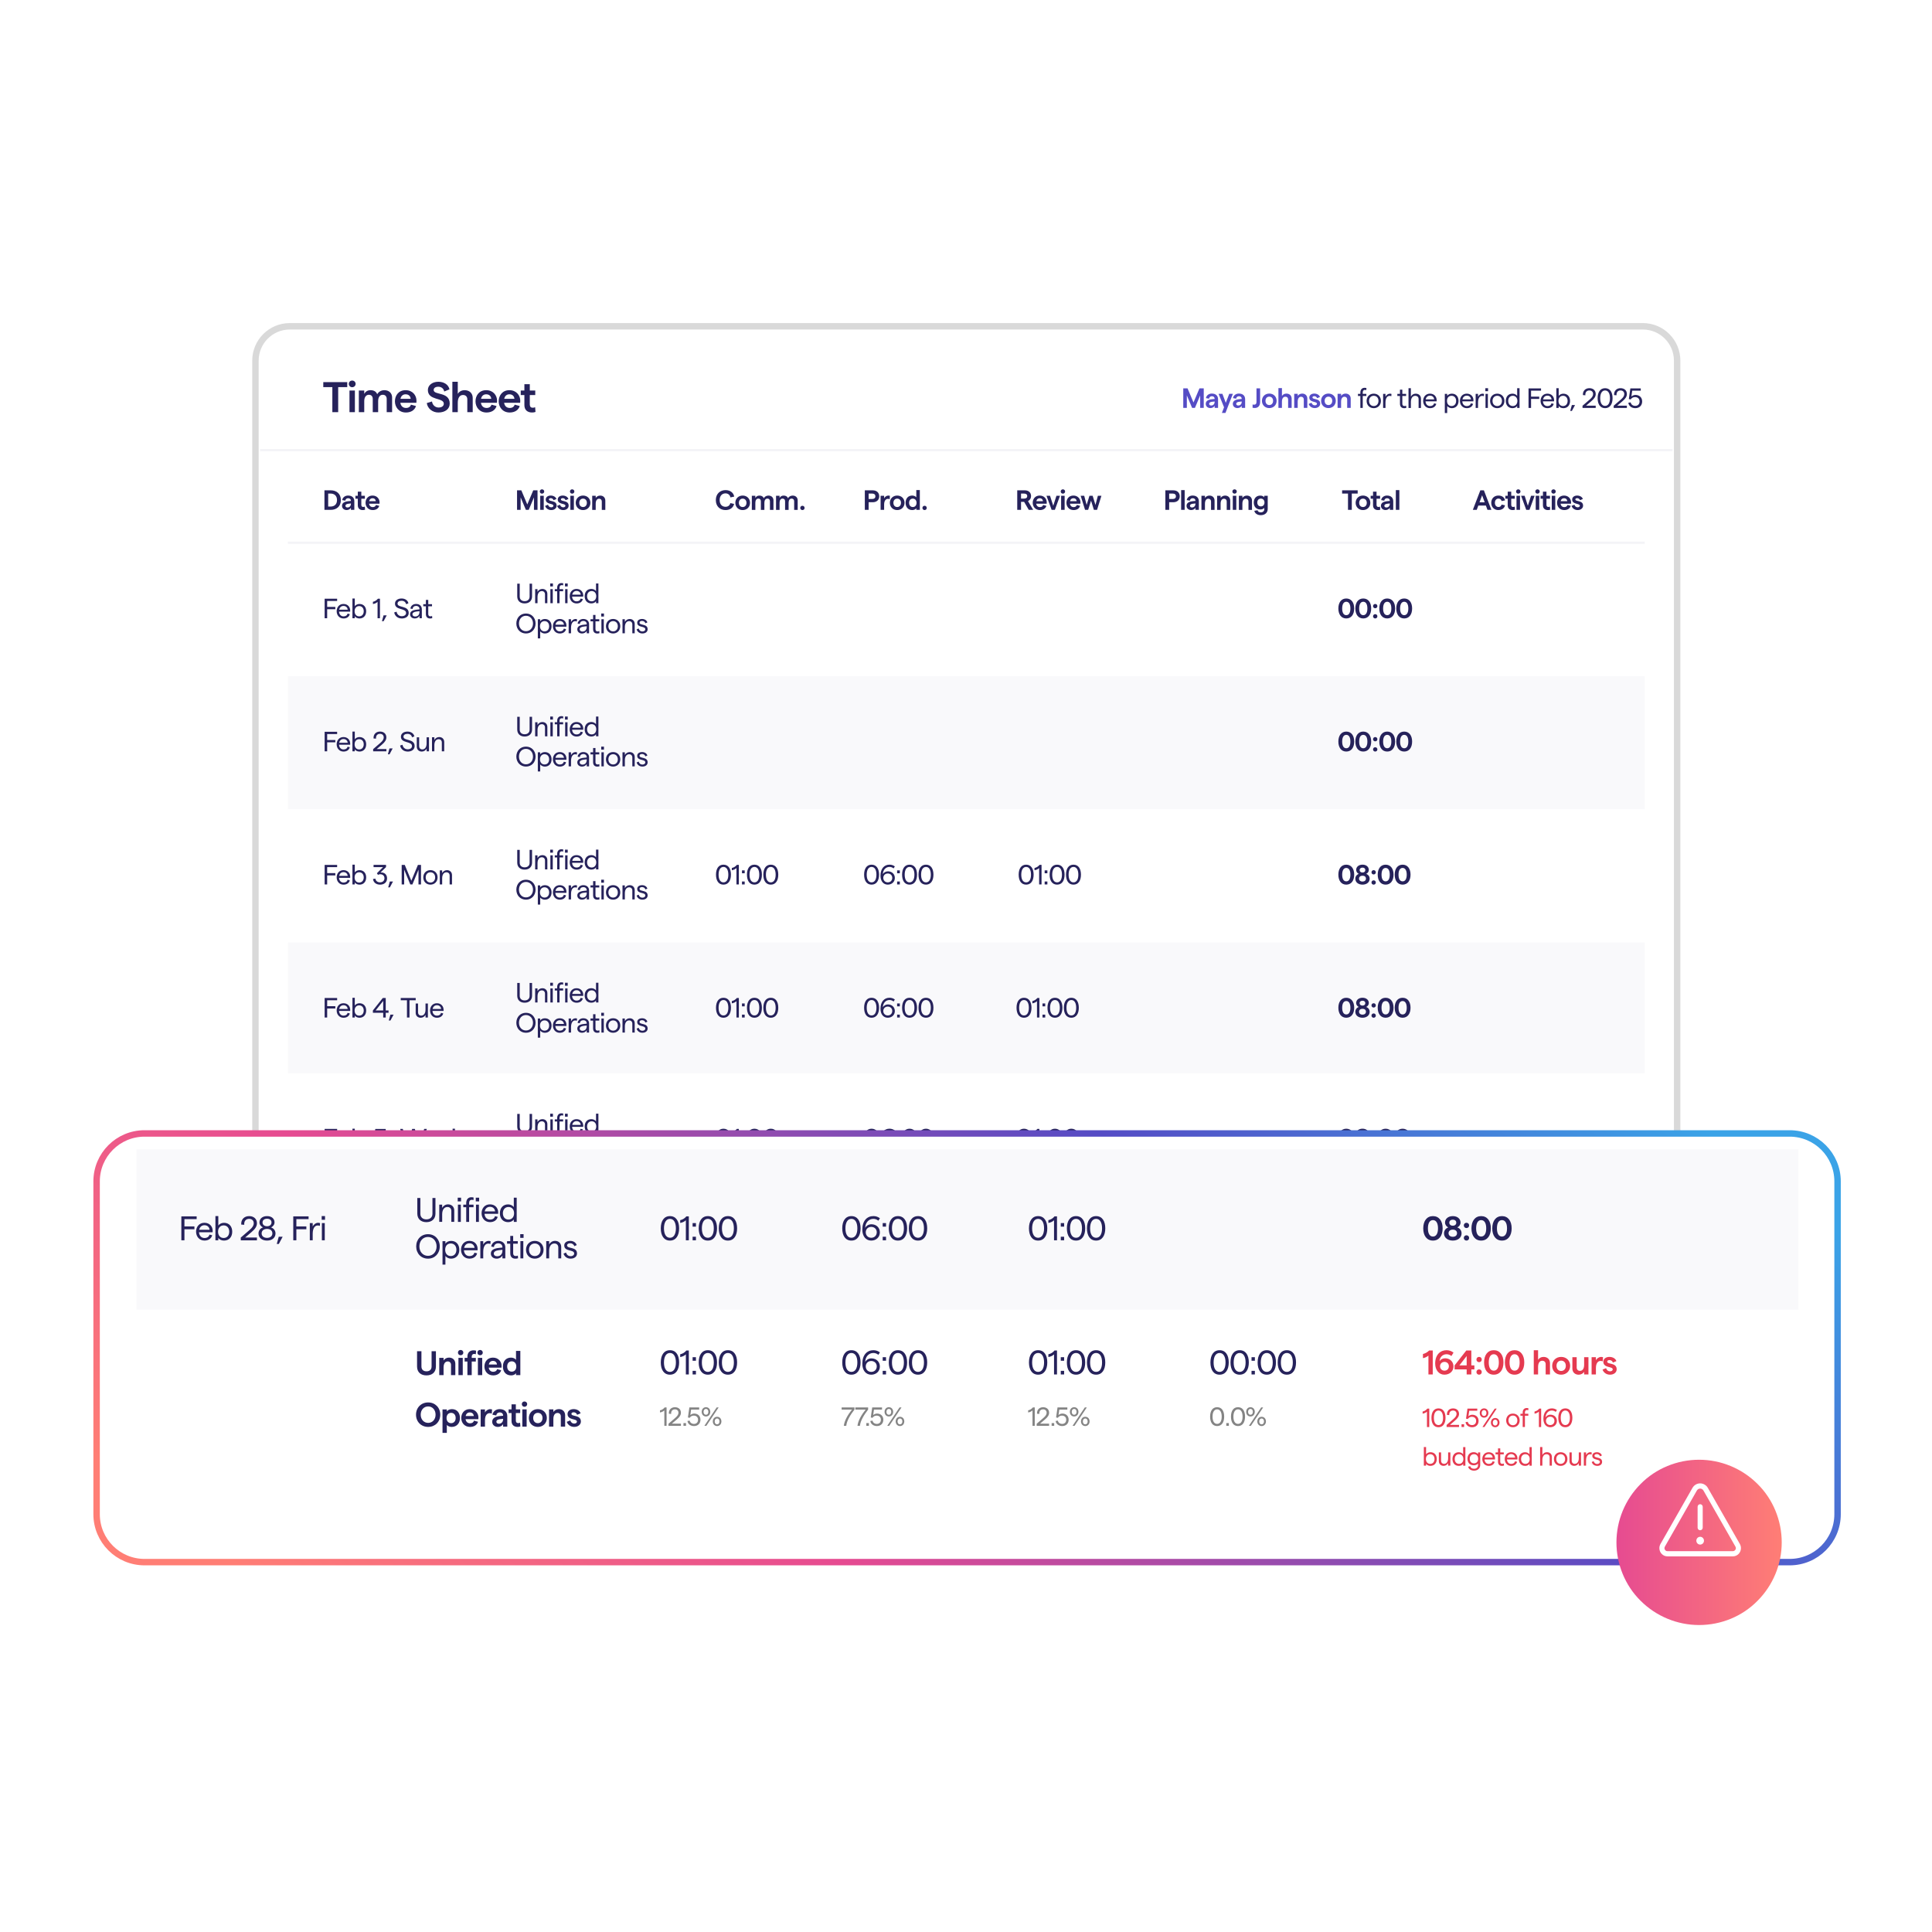 <?xml version="1.0" encoding="UTF-8"?>
<svg id="Layer_1" data-name="Layer 1" xmlns="http://www.w3.org/2000/svg" xmlns:xlink="http://www.w3.org/1999/xlink" viewBox="0 0 900 900">
  <defs>
    <style>
      .cls-1 {
        stroke: #d9d9d9;
      }

      .cls-1, .cls-2 {
        stroke-width: 3px;
      }

      .cls-1, .cls-3 {
        fill: #fff;
      }

      .cls-4 {
        filter: url(#drop-shadow-1);
      }

      .cls-2 {
        stroke: url(#linear-gradient);
      }

      .cls-2, .cls-5 {
        fill: none;
      }

      .cls-6 {
        fill: #554cc5;
      }

      .cls-6, .cls-7, .cls-8, .cls-9, .cls-10, .cls-3, .cls-11 {
        stroke-width: 0px;
      }

      .cls-7 {
        fill: url(#linear-gradient-2);
      }

      .cls-5 {
        stroke: #f4f4f7;
        stroke-width: 1.08px;
      }

      .cls-8 {
        fill: #e53a50;
      }

      .cls-12 {
        filter: url(#drop-shadow-2);
      }

      .cls-9 {
        fill: #26225b;
      }

      .cls-10 {
        fill: #f9f9fb;
      }

      .cls-11 {
        fill: #848484;
      }
    </style>
    <filter id="drop-shadow-1" filterUnits="userSpaceOnUse">
      <feOffset dx="0" dy="11"/>
      <feGaussianBlur result="blur" stdDeviation="6"/>
      <feFlood flood-color="#000" flood-opacity=".1"/>
      <feComposite in2="blur" operator="in"/>
      <feComposite in="SourceGraphic"/>
    </filter>
    <linearGradient id="linear-gradient" x1="628.94" y1="515.09" x2="273.23" y2="56.73" gradientTransform="translate(0 902) scale(1 -1)" gradientUnits="userSpaceOnUse">
      <stop offset="0" stop-color="#3ba3e7"/>
      <stop offset=".3" stop-color="#554cc5"/>
      <stop offset=".7" stop-color="#e64b91"/>
      <stop offset="1" stop-color="#ff7e75"/>
    </linearGradient>
    <filter id="drop-shadow-2" filterUnits="userSpaceOnUse">
      <feOffset dx="0" dy="8"/>
      <feGaussianBlur result="blur-2" stdDeviation="8"/>
      <feFlood flood-color="#000" flood-opacity=".4"/>
      <feComposite in2="blur-2" operator="in"/>
      <feComposite in="SourceGraphic"/>
    </filter>
    <linearGradient id="linear-gradient-2" x1="752.87" y1="191.5" x2="830.13" y2="191.5" gradientTransform="translate(0 902) scale(1 -1)" gradientUnits="userSpaceOnUse">
      <stop offset="0" stop-color="#e64b91"/>
      <stop offset="1" stop-color="#ff7e75"/>
    </linearGradient>
  </defs>
  <path class="cls-1" d="M765.28,152H135c-8.84,0-16,7.16-16,16v512.71c0,8.84,7.16,16,16,16h630.28c8.84,0,16-7.16,16-16V168c0-8.84-7.16-16-16-16Z"/>
  <path class="cls-9" d="M154.82,192v-11.66h-4.22v-2.34h11.16v2.34h-4.22v11.66h-2.72ZM164.06,180.38c-.9,0-1.56-.68-1.56-1.56s.66-1.54,1.56-1.54,1.6.68,1.6,1.54-.68,1.56-1.6,1.56ZM162.8,192v-10.08h2.52v10.08h-2.52ZM167.16,192v-10.08h2.52v1.54c.56-1,1.5-1.7,2.9-1.7,1.6,0,2.68.68,3.14,1.9.54-1.02,1.74-1.9,3.34-1.9,2.18,0,3.6,1.42,3.6,3.4v6.84h-2.52v-6.14c0-1.2-.66-1.96-1.84-1.96-1.36,0-2.14,1.18-2.14,2.96v5.14h-2.52v-6.14c0-1.2-.64-1.96-1.8-1.96-1.38,0-2.16,1.2-2.16,2.98v5.12h-2.52ZM194.01,186.62c0,.36-.02.8-.04,1h-7.48c.22,1.52,1.2,2.42,2.64,2.42,1.18,0,2.02-.56,2.28-1.54l2.36.64c-.56,1.9-2.32,3.02-4.68,3.02-3.34,0-5.12-2.58-5.12-5.2s1.64-5.2,4.98-5.2,5.06,2.52,5.06,4.86ZM186.55,185.78h4.76c-.12-1.2-.9-2.1-2.36-2.1-1.24,0-2.12.74-2.4,2.1ZM204.22,192.16c-2.76,0-5.06-1.86-5.4-4.4l2.42-.74c.22,1.68,1.52,2.82,3.08,2.82,1.46,0,2.42-.7,2.42-1.76,0-3.02-7.42-1.32-7.42-6.4,0-2.24,2.1-3.84,4.86-3.84s4.76,1.42,5.2,3.54l-2.44,1c-.28-1.36-1.3-2.22-2.76-2.22-1.34,0-2.16.58-2.16,1.52,0,2.54,7.48.66,7.48,6.34,0,2.48-2.12,4.14-5.28,4.14ZM210.73,192v-14.16h2.52v5.64c.66-1.1,1.8-1.72,3.2-1.72,2.26,0,3.76,1.44,3.76,3.64v6.6h-2.52v-5.98c0-1.24-.76-2.02-2-2.02-1.56,0-2.44,1.34-2.44,3.62v4.38h-2.52ZM231.55,186.62c0,.36-.02.8-.04,1h-7.48c.22,1.52,1.2,2.42,2.64,2.42,1.18,0,2.02-.56,2.28-1.54l2.36.64c-.56,1.9-2.32,3.02-4.68,3.02-3.34,0-5.12-2.58-5.12-5.2s1.64-5.2,4.98-5.2,5.06,2.52,5.06,4.86ZM224.09,185.78h4.76c-.12-1.2-.9-2.1-2.36-2.1-1.24,0-2.12.74-2.4,2.1ZM242.35,186.62c0,.36-.02.8-.04,1h-7.48c.22,1.52,1.2,2.42,2.64,2.42,1.18,0,2.02-.56,2.28-1.54l2.36.64c-.56,1.9-2.32,3.02-4.68,3.02-3.34,0-5.12-2.58-5.12-5.2s1.64-5.2,4.98-5.2,5.06,2.52,5.06,4.86ZM234.89,185.78h4.76c-.12-1.2-.9-2.1-2.36-2.1-1.24,0-2.12.74-2.4,2.1ZM249.46,191.9c-.5.18-1.04.26-1.62.26-2.04,0-3.56-1.1-3.56-3.46v-4.66h-1.7v-2.12h1.7v-2.96h2.52v2.96h2.54v2.12h-2.54v4.42c0,.96.52,1.48,1.3,1.48.38,0,.82-.06,1.18-.24l.18,2.2Z"/>
  <path class="cls-6" d="M551.21,190v-9.1h1.99l2.78,6.59,2.78-6.59h1.99v9.1h-1.66v-5.81l-2.44,5.81h-1.33l-2.44-5.81v5.81h-1.66ZM564.53,183.34c1.72,0,2.89.92,2.89,2.67v3.99h-1.59v-.95c-.36.64-1.16,1.05-1.96,1.05-1.29,0-2.18-.83-2.18-1.95,0-1.29.97-1.98,2.92-2.18l1.22-.12v-.07c0-.74-.51-1.2-1.3-1.2-.72,0-1.22.44-1.3,1.14l-1.46-.26c.21-1.3,1.36-2.13,2.76-2.13ZM564.23,188.9c1.01,0,1.6-.77,1.6-1.73v-.14l-1.25.14c-.87.1-1.31.47-1.31.94s.36.79.96.79ZM572.64,183.45h1.68l-3.46,8.92h-1.66l1.01-2.63-2.55-6.29h1.78l1.57,4.21,1.62-4.21ZM577.14,183.34c1.72,0,2.89.92,2.89,2.67v3.99h-1.59v-.95c-.36.64-1.16,1.05-1.96,1.05-1.29,0-2.18-.83-2.18-1.95,0-1.29.97-1.98,2.92-2.18l1.22-.12v-.07c0-.74-.51-1.2-1.3-1.2-.72,0-1.22.44-1.3,1.14l-1.46-.26c.21-1.3,1.36-2.13,2.76-2.13ZM576.84,188.9c1.01,0,1.6-.77,1.6-1.73v-.14l-1.25.14c-.87.1-1.31.47-1.31.94s.36.79.96.79ZM583.5,188.44c.2.05.42.08.61.08.79,0,1.21-.36,1.21-1.31v-6.31h1.69v6.34c0,1.92-1.03,2.82-2.53,2.82-.27,0-.75-.05-.98-.1v-1.52ZM591.28,190.1c-1.99,0-3.42-1.43-3.42-3.38s1.43-3.38,3.42-3.38,3.42,1.43,3.42,3.38-1.43,3.38-3.42,3.38ZM591.28,188.69c1.05,0,1.77-.79,1.77-1.96s-.72-1.96-1.77-1.96-1.77.79-1.77,1.96.7,1.96,1.77,1.96ZM595.54,190v-9.2h1.64v3.67c.43-.72,1.17-1.12,2.08-1.12,1.47,0,2.44.94,2.44,2.37v4.29h-1.64v-3.89c0-.81-.49-1.31-1.3-1.31-1.01,0-1.59.87-1.59,2.35v2.85h-1.64ZM602.89,190v-6.55h1.64v.99c.42-.64,1.16-1.09,2.08-1.09,1.43,0,2.39.94,2.39,2.37v4.29h-1.64v-3.9c0-.77-.48-1.3-1.25-1.3-1,0-1.59.86-1.59,2.33v2.87h-1.64ZM612.48,190.1c-1.59,0-2.53-.98-2.86-1.94l1.34-.55c.2.66.7,1.21,1.52,1.21.61,0,1.01-.32,1.01-.74,0-1.24-3.57-.43-3.57-2.91,0-1.03.9-1.83,2.33-1.83,1.27,0,2.35.65,2.64,1.6l-1.33.56c-.18-.62-.75-.95-1.29-.95s-.87.22-.87.6c0,1.16,3.6.23,3.6,2.91,0,1.13-1.01,2.04-2.52,2.04ZM618.84,190.1c-1.99,0-3.42-1.43-3.42-3.38s1.43-3.38,3.42-3.38,3.42,1.43,3.42,3.38-1.43,3.38-3.42,3.38ZM618.84,188.69c1.05,0,1.77-.79,1.77-1.96s-.71-1.96-1.77-1.96-1.77.79-1.77,1.96.7,1.96,1.77,1.96ZM623.1,190v-6.55h1.64v.99c.42-.64,1.16-1.09,2.08-1.09,1.43,0,2.39.94,2.39,2.37v4.29h-1.64v-3.9c0-.77-.48-1.3-1.25-1.3-1,0-1.59.86-1.59,2.33v2.87h-1.64Z"/>
  <path class="cls-9" d="M633.71,190.04v-5.58h-1.12v-.98h1.12v-.61c0-1.44.82-2.21,1.94-2.21.3,0,.61.03.88.1l-.05.99c-.23-.09-.47-.13-.69-.13-.58,0-.97.45-.97,1.16v.7h1.68v.98h-1.68v5.58h-1.1ZM639.95,190.14c-1.95,0-3.33-1.42-3.33-3.38s1.38-3.38,3.33-3.38,3.34,1.42,3.34,3.38-1.4,3.38-3.34,3.38ZM639.95,189.15c1.31,0,2.2-.99,2.2-2.39s-.88-2.39-2.2-2.39-2.2.99-2.2,2.39.88,2.39,2.2,2.39ZM648.15,184.57c-.25-.1-.56-.16-.85-.16-1.04,0-1.89,1-1.89,3.13v2.5h-1.1v-6.55h1.1v1.33c.38-.83,1.24-1.43,2.04-1.43.27,0,.53.04.75.12l-.07,1.07ZM655.13,189.99c-.33.12-.68.16-1.03.16-1.12,0-1.94-.62-1.94-2.07v-3.61h-1.22v-.98h1.22v-1.99h1.1v1.99h1.76v.98h-1.76v3.65c0,.69.39,1.03.96,1.03.26,0,.56-.04.82-.17l.08,1.01ZM656.14,190.04v-9.2h1.1v3.94c.48-.94,1.27-1.39,2.24-1.39,1.48,0,2.46.92,2.46,2.34v4.32h-1.1v-4.11c0-.96-.6-1.55-1.6-1.55-1.21,0-1.99,1.09-1.99,2.85v2.81h-1.1ZM669.27,186.46c0,.16-.01.39-.03.51h-5.17c.08,1.33.91,2.2,2.09,2.2,1,0,1.69-.47,1.88-1.29l1.04.25c-.33,1.27-1.42,2.01-2.92,2.01-1.96,0-3.2-1.52-3.2-3.38s1.2-3.38,3.17-3.38,3.13,1.39,3.13,3.08ZM664.14,186.05h3.96c-.1-1-.81-1.74-1.96-1.74-1.03,0-1.78.65-2,1.74ZM673.05,192.4v-8.92h1.11v.95c.35-.6,1.21-1.05,2.16-1.05,2.02,0,3.13,1.46,3.13,3.38s-1.14,3.38-3.16,3.38c-.83,0-1.69-.42-2.13-1.01v3.28h-1.11ZM676.18,189.15c1.3,0,2.14-.95,2.14-2.39s-.84-2.39-2.14-2.39-2.12.95-2.12,2.39.84,2.39,2.12,2.39ZM686.39,186.46c0,.16-.01.39-.03.51h-5.17c.08,1.33.91,2.2,2.09,2.2,1,0,1.69-.47,1.89-1.29l1.04.25c-.32,1.27-1.42,2.01-2.92,2.01-1.96,0-3.2-1.52-3.2-3.38s1.2-3.38,3.17-3.38,3.13,1.39,3.13,3.08ZM681.26,186.05h3.97c-.1-1-.81-1.74-1.96-1.74-1.03,0-1.78.65-2,1.74ZM691.26,184.57c-.25-.1-.56-.16-.85-.16-1.04,0-1.89,1-1.89,3.13v2.5h-1.1v-6.55h1.1v1.33c.38-.83,1.24-1.43,2.04-1.43.27,0,.53.04.75.12l-.07,1.07ZM691.93,180.84h1.27v1.4h-1.27v-1.4ZM692.01,190.04v-6.55h1.1v6.55h-1.1ZM697.47,190.14c-1.95,0-3.33-1.42-3.33-3.38s1.38-3.38,3.33-3.38,3.34,1.42,3.34,3.38-1.4,3.38-3.34,3.38ZM697.47,189.15c1.31,0,2.2-.99,2.2-2.39s-.88-2.39-2.2-2.39-2.2.99-2.2,2.39.88,2.39,2.2,2.39ZM704.62,190.14c-2.04,0-3.16-1.46-3.16-3.38s1.12-3.38,3.15-3.38c.87,0,1.73.43,2.14,1.04v-3.59h1.11v9.2h-1.11v-.95c-.3.6-1.17,1.05-2.13,1.05ZM704.72,189.15c1.29,0,2.13-.95,2.13-2.39s-.84-2.39-2.13-2.39-2.13.95-2.13,2.39.84,2.39,2.13,2.39ZM712.05,190.04v-9.1h5.82v1.05h-4.64v2.78h3.8v1.07h-3.8v4.2h-1.18ZM723.96,186.46c0,.16-.01.39-.03.51h-5.17c.08,1.33.91,2.2,2.09,2.2,1,0,1.69-.47,1.89-1.29l1.04.25c-.32,1.27-1.42,2.01-2.92,2.01-1.96,0-3.2-1.52-3.2-3.38s1.2-3.38,3.17-3.38,3.13,1.39,3.13,3.08ZM718.82,186.05h3.97c-.1-1-.81-1.74-1.96-1.74-1.03,0-1.78.65-2,1.74ZM728.23,190.14c-.96,0-1.83-.46-2.13-1.05v.95h-1.1v-9.2h1.1v3.59c.42-.61,1.27-1.04,2.15-1.04,2.03,0,3.15,1.46,3.15,3.38s-1.12,3.38-3.16,3.38ZM728.12,189.15c1.29,0,2.13-.95,2.13-2.39s-.85-2.39-2.13-2.39-2.12.95-2.12,2.39.83,2.39,2.12,2.39ZM731.48,191.42l.75-2.73h1.48l-1.46,2.73h-.78ZM737.2,190.04v-1.03s3.41-2.95,3.41-2.95c1.07-.92,1.52-1.68,1.52-2.5,0-1.01-.68-1.68-1.74-1.68-1.27,0-1.99.9-1.86,2.25l-1.14-.08c-.14-1.91,1.1-3.22,3-3.22,1.79,0,2.96,1.08,2.96,2.73,0,1.1-.61,2.12-2.02,3.3l-2.47,2.11h4.48v1.07h-6.15ZM747.72,190.14c-2.29,0-3.48-1.86-3.48-4.65s1.2-4.65,3.48-4.65,3.48,1.86,3.48,4.65-1.22,4.65-3.48,4.65ZM747.72,189.08c1.47,0,2.26-1.4,2.26-3.59s-.79-3.6-2.26-3.6-2.28,1.42-2.28,3.6.78,3.59,2.28,3.59ZM751.72,190.04v-1.03s3.41-2.95,3.41-2.95c1.07-.92,1.52-1.68,1.52-2.5,0-1.01-.68-1.68-1.74-1.68-1.27,0-1.99.9-1.86,2.25l-1.14-.08c-.14-1.91,1.1-3.22,3-3.22,1.79,0,2.96,1.08,2.96,2.73,0,1.1-.61,2.12-2.02,3.3l-2.47,2.11h4.48v1.07h-6.15ZM761.81,190.14c-1.76,0-3.04-.99-3.28-2.51l1.1-.2c.17,1,1,1.64,2.15,1.64,1.21,0,1.99-.82,1.99-2.05s-.81-2.04-2.12-2.04c-.87,0-1.56.4-2.02,1.09l-.86-.18.71-4.95h4.85v1.05h-3.98l-.39,2.73c.47-.44,1.21-.75,1.87-.75,1.89,0,3.15,1.22,3.15,3.05s-1.25,3.12-3.18,3.12Z"/>
  <path class="cls-9" d="M151.14,237.51v-9.1h2.98c2.51,0,4.67,1.49,4.67,4.55s-2.16,4.55-4.67,4.55h-2.98ZM152.88,235.97h1.08c1.56,0,3.03-.79,3.03-3.02s-1.47-3.03-3.03-3.03h-1.08v6.04ZM162.17,230.85c1.72,0,2.89.92,2.89,2.66v3.99h-1.59v-.95c-.36.64-1.16,1.05-1.96,1.05-1.29,0-2.18-.83-2.18-1.95,0-1.29.97-1.98,2.92-2.18l1.22-.12v-.06c0-.74-.51-1.2-1.3-1.2-.72,0-1.22.44-1.3,1.14l-1.46-.26c.21-1.3,1.37-2.13,2.76-2.13ZM161.87,236.4c1.01,0,1.6-.77,1.6-1.73v-.14l-1.25.14c-.87.1-1.31.47-1.31.94s.36.79.96.79ZM170.04,237.44c-.32.12-.68.17-1.05.17-1.33,0-2.31-.71-2.31-2.25v-3.03h-1.11v-1.38h1.11v-1.92h1.64v1.92h1.65v1.38h-1.65v2.87c0,.62.34.96.85.96.25,0,.53-.04.77-.16l.12,1.43ZM176.82,234.01c0,.23-.01.52-.03.65h-4.86c.14.99.78,1.57,1.72,1.57.77,0,1.31-.36,1.48-1l1.53.42c-.36,1.24-1.51,1.96-3.04,1.96-2.17,0-3.33-1.68-3.33-3.38s1.07-3.38,3.24-3.38,3.29,1.64,3.29,3.16ZM171.97,233.46h3.09c-.08-.78-.58-1.36-1.53-1.36-.81,0-1.38.48-1.56,1.36Z"/>
  <path class="cls-9" d="M240.86,237.51v-9.1h1.99l2.78,6.59,2.78-6.59h1.99v9.1h-1.66v-5.81l-2.44,5.81h-1.33l-2.44-5.81v5.81h-1.66ZM252.48,229.96c-.59,0-1.01-.44-1.01-1.01s.43-1,1.01-1,1.04.44,1.04,1-.44,1.01-1.04,1.01ZM251.66,237.51v-6.55h1.64v6.55h-1.64ZM256.79,237.61c-1.59,0-2.54-.98-2.86-1.94l1.34-.55c.2.66.7,1.21,1.52,1.21.61,0,1.01-.32,1.01-.74,0-1.24-3.57-.43-3.57-2.91,0-1.03.9-1.83,2.33-1.83,1.27,0,2.35.65,2.64,1.6l-1.33.56c-.18-.62-.75-.95-1.29-.95s-.87.22-.87.6c0,1.16,3.6.23,3.6,2.91,0,1.13-1.01,2.04-2.52,2.04ZM262.39,237.61c-1.59,0-2.54-.98-2.86-1.94l1.34-.55c.19.66.7,1.21,1.52,1.21.61,0,1.01-.32,1.01-.74,0-1.24-3.58-.43-3.58-2.91,0-1.03.9-1.83,2.33-1.83,1.27,0,2.35.65,2.64,1.6l-1.33.56c-.18-.62-.75-.95-1.29-.95s-.87.22-.87.6c0,1.16,3.6.23,3.6,2.91,0,1.13-1.01,2.04-2.52,2.04ZM266.52,229.96c-.58,0-1.01-.44-1.01-1.01s.43-1,1.01-1,1.04.44,1.04,1-.44,1.01-1.04,1.01ZM265.7,237.51v-6.55h1.64v6.55h-1.64ZM271.61,237.61c-1.99,0-3.42-1.43-3.42-3.38s1.43-3.38,3.42-3.38,3.42,1.43,3.42,3.38-1.43,3.38-3.42,3.38ZM271.61,236.2c1.05,0,1.77-.79,1.77-1.96s-.71-1.96-1.77-1.96-1.77.79-1.77,1.96.7,1.96,1.77,1.96ZM275.87,237.51v-6.55h1.64v.99c.42-.64,1.16-1.09,2.08-1.09,1.43,0,2.39.94,2.39,2.37v4.29h-1.64v-3.9c0-.77-.48-1.3-1.25-1.3-1,0-1.59.86-1.59,2.33v2.87h-1.64Z"/>
  <path class="cls-9" d="M337.98,237.61c-2.4,0-4.52-1.57-4.52-4.65s2.16-4.65,4.52-4.65c2.18,0,3.73,1.2,4.04,3.03l-1.76.36c-.23-1.16-1.12-1.87-2.29-1.87-1.53,0-2.73,1.09-2.73,3.13s1.18,3.12,2.73,3.12c1.18,0,2-.65,2.24-1.72l1.78.39c-.44,1.78-1.92,2.86-4.02,2.86ZM345.97,237.61c-1.99,0-3.42-1.43-3.42-3.38s1.43-3.38,3.42-3.38,3.42,1.43,3.42,3.38-1.43,3.38-3.42,3.38ZM345.97,236.2c1.05,0,1.77-.79,1.77-1.96s-.71-1.96-1.77-1.96-1.77.79-1.77,1.96.7,1.96,1.77,1.96ZM350.23,237.51v-6.55h1.64v1c.36-.65.98-1.1,1.89-1.1,1.04,0,1.74.44,2.04,1.24.35-.66,1.13-1.24,2.17-1.24,1.42,0,2.34.92,2.34,2.21v4.45h-1.64v-3.99c0-.78-.43-1.27-1.2-1.27-.88,0-1.39.77-1.39,1.92v3.34h-1.64v-3.99c0-.78-.42-1.27-1.17-1.27-.9,0-1.4.78-1.4,1.94v3.33h-1.64ZM361.51,237.51v-6.55h1.64v1c.36-.65.98-1.1,1.89-1.1,1.04,0,1.74.44,2.04,1.24.35-.66,1.13-1.24,2.17-1.24,1.42,0,2.34.92,2.34,2.21v4.45h-1.64v-3.99c0-.78-.43-1.27-1.2-1.27-.88,0-1.39.77-1.39,1.92v3.34h-1.64v-3.99c0-.78-.42-1.27-1.17-1.27-.9,0-1.4.78-1.4,1.94v3.33h-1.64ZM373.8,237.61c-.57,0-1.01-.43-1.01-1s.44-1,1.01-1,1.01.43,1.01,1-.43,1-1.01,1Z"/>
  <path class="cls-9" d="M402.87,237.51v-9.1h3.67c1.85,0,3.03,1.09,3.03,2.78s-1.18,2.77-3.03,2.77h-1.9v3.55h-1.77ZM404.64,232.44h1.74c.88,0,1.42-.47,1.42-1.25s-.53-1.26-1.42-1.26h-1.74v2.51ZM414.45,232.54c-.23-.1-.55-.16-.83-.16-.92,0-1.76.77-1.76,2.72v2.4h-1.64v-6.55h1.64v1.2c.33-.74,1.18-1.3,1.98-1.3.23,0,.52.04.71.1l-.1,1.59ZM417.95,237.61c-1.99,0-3.42-1.43-3.42-3.38s1.43-3.38,3.42-3.38,3.42,1.43,3.42,3.38-1.43,3.38-3.42,3.38ZM417.95,236.2c1.05,0,1.77-.79,1.77-1.96s-.71-1.96-1.77-1.96-1.77.79-1.77,1.96.7,1.96,1.77,1.96ZM424.98,237.61c-1.96,0-3.12-1.38-3.12-3.38s1.16-3.38,3.09-3.38c.82,0,1.52.34,1.9.83v-3.38h1.64v9.2h-1.64v-.75c-.32.52-1.05.86-1.87.86ZM425.22,236.2c1.05,0,1.74-.78,1.74-1.96s-.69-1.96-1.74-1.96-1.73.78-1.73,1.96.69,1.96,1.73,1.96ZM430.71,237.61c-.57,0-1.01-.43-1.01-1s.44-1,1.01-1,1.01.43,1.01,1-.43,1-1.01,1Z"/>
  <path class="cls-9" d="M481.29,237.51h-2.05l-2.17-3.73h-1.43v3.73h-1.77v-9.1s3.5,0,3.5,0c1.78,0,2.94,1.05,2.94,2.69,0,1.03-.53,1.9-1.43,2.34l2.42,4.07ZM475.64,229.93v2.33h1.46c.91,0,1.43-.43,1.43-1.16s-.52-1.17-1.43-1.17h-1.46ZM487.61,234.01c0,.23-.01.52-.03.65h-4.86c.14.99.78,1.57,1.72,1.57.77,0,1.31-.36,1.48-1l1.53.42c-.36,1.24-1.51,1.96-3.04,1.96-2.17,0-3.33-1.68-3.33-3.38s1.07-3.38,3.24-3.38,3.29,1.64,3.29,3.16ZM482.77,233.46h3.09c-.08-.78-.59-1.36-1.53-1.36-.81,0-1.38.48-1.56,1.36ZM489.89,237.51l-2.39-6.55h1.65l1.49,4.65,1.49-4.65h1.66l-2.39,6.55h-1.52ZM495.13,229.96c-.59,0-1.01-.44-1.01-1.01s.43-1,1.01-1,1.04.44,1.04,1-.44,1.01-1.04,1.01ZM494.31,237.51v-6.55h1.64v6.55h-1.64ZM503.32,234.01c0,.23-.01.52-.03.65h-4.86c.14.99.78,1.57,1.72,1.57.77,0,1.31-.36,1.48-1l1.53.42c-.36,1.24-1.51,1.96-3.04,1.96-2.17,0-3.33-1.68-3.33-3.38s1.07-3.38,3.24-3.38,3.29,1.64,3.29,3.16ZM498.47,233.46h3.09c-.08-.78-.58-1.36-1.53-1.36-.81,0-1.38.48-1.56,1.36ZM505.46,237.51l-2.04-6.55h1.65l1.13,4.26,1.31-4.26h1.49l1.31,4.26,1.12-4.26h1.65l-2.03,6.55h-1.47l-1.33-4.28-1.35,4.28h-1.46Z"/>
  <path class="cls-9" d="M542.87,237.51v-9.1h3.67c1.85,0,3.03,1.09,3.03,2.78s-1.18,2.77-3.03,2.77h-1.9v3.55h-1.77ZM544.64,232.44h1.74c.88,0,1.42-.47,1.42-1.25s-.53-1.26-1.42-1.26h-1.74v2.51ZM550.22,237.51v-9.2h1.64v9.2h-1.64ZM555.58,230.85c1.72,0,2.89.92,2.89,2.66v3.99h-1.59v-.95c-.36.64-1.16,1.05-1.96,1.05-1.29,0-2.18-.83-2.18-1.95,0-1.29.98-1.98,2.93-2.18l1.22-.12v-.06c0-.74-.51-1.2-1.3-1.2-.72,0-1.22.44-1.3,1.14l-1.46-.26c.21-1.3,1.37-2.13,2.76-2.13ZM555.28,236.4c1.01,0,1.6-.77,1.6-1.73v-.14l-1.25.14c-.87.1-1.31.47-1.31.94s.36.79.96.79ZM559.68,237.51v-6.55h1.64v.99c.42-.64,1.16-1.09,2.08-1.09,1.43,0,2.39.94,2.39,2.37v4.29h-1.64v-3.9c0-.77-.48-1.3-1.25-1.3-1,0-1.59.86-1.59,2.33v2.87h-1.64ZM566.98,237.51v-6.55h1.64v.99c.42-.64,1.16-1.09,2.08-1.09,1.43,0,2.39.94,2.39,2.37v4.29h-1.64v-3.9c0-.77-.48-1.3-1.25-1.3-1,0-1.59.86-1.59,2.33v2.87h-1.64ZM575.1,229.96c-.59,0-1.01-.44-1.01-1.01s.43-1,1.01-1,1.04.44,1.04,1-.44,1.01-1.04,1.01ZM574.28,237.51v-6.55h1.64v6.55h-1.64ZM577.12,237.51v-6.55h1.64v.99c.42-.64,1.16-1.09,2.08-1.09,1.43,0,2.39.94,2.39,2.37v4.29h-1.64v-3.9c0-.77-.48-1.3-1.25-1.3-1,0-1.59.86-1.59,2.33v2.87h-1.64ZM588.93,230.96h1.62v6.14c0,1.73-1.3,2.89-3.25,2.89-1.53,0-2.77-.82-2.99-2.04l1.52-.25c.08.61.7.97,1.47.97.99,0,1.64-.56,1.64-1.4v-.71c-.32.47-1.04.77-1.82.77-1.92,0-3.06-1.3-3.06-3.22s1.13-3.24,3.02-3.24c.81,0,1.48.31,1.85.77v-.66ZM587.36,235.9c1.01,0,1.68-.71,1.68-1.81s-.66-1.82-1.68-1.82-1.66.71-1.66,1.82.66,1.81,1.66,1.81Z"/>
  <path class="cls-9" d="M627.95,237.51v-7.58h-2.74v-1.52h7.25v1.52h-2.74v7.58h-1.77ZM634.93,237.61c-1.99,0-3.42-1.43-3.42-3.38s1.43-3.38,3.42-3.38,3.42,1.43,3.42,3.38-1.43,3.38-3.42,3.38ZM634.93,236.2c1.05,0,1.77-.79,1.77-1.96s-.71-1.96-1.77-1.96-1.77.79-1.77,1.96.7,1.96,1.77,1.96ZM642.97,237.44c-.33.12-.68.17-1.05.17-1.33,0-2.31-.71-2.31-2.25v-3.03h-1.1v-1.38h1.1v-1.92h1.64v1.92h1.65v1.38h-1.65v2.87c0,.62.34.96.84.96.25,0,.53-.04.77-.16l.12,1.43ZM646.14,230.85c1.72,0,2.89.92,2.89,2.66v3.99h-1.59v-.95c-.36.64-1.16,1.05-1.96,1.05-1.29,0-2.18-.83-2.18-1.95,0-1.29.98-1.98,2.93-2.18l1.22-.12v-.06c0-.74-.51-1.2-1.3-1.2-.72,0-1.22.44-1.3,1.14l-1.46-.26c.21-1.3,1.36-2.13,2.76-2.13ZM645.84,236.4c1.01,0,1.6-.77,1.6-1.73v-.14l-1.25.14c-.87.1-1.31.47-1.31.94s.36.79.96.79ZM650.23,237.51v-9.2h1.64v9.2h-1.64Z"/>
  <path class="cls-9" d="M692.92,237.51l-.74-2.01h-3.52l-.74,2.01h-1.82l3.5-9.1h1.65l3.5,9.1h-1.82ZM689.21,234h2.42l-1.21-3.28-1.21,3.28ZM698.01,237.61c-1.96,0-3.33-1.38-3.33-3.38s1.36-3.38,3.33-3.38c1.68,0,2.86.87,3.08,2.26l-1.6.31c-.12-.69-.66-1.16-1.43-1.16-1.01,0-1.68.77-1.68,1.96s.66,1.96,1.68,1.96c.77,0,1.27-.42,1.43-1.12l1.6.32c-.25,1.38-1.43,2.21-3.08,2.21ZM705.71,237.44c-.33.12-.68.17-1.05.17-1.33,0-2.31-.71-2.31-2.25v-3.03h-1.1v-1.38h1.1v-1.92h1.64v1.92h1.65v1.38h-1.65v2.87c0,.62.34.96.85.96.25,0,.53-.04.77-.16l.12,1.43ZM707.26,229.96c-.59,0-1.01-.44-1.01-1.01s.43-1,1.01-1,1.04.44,1.04,1-.44,1.01-1.04,1.01ZM706.44,237.51v-6.55h1.64v6.55h-1.64ZM710.98,237.51l-2.39-6.55h1.65l1.49,4.65,1.49-4.65h1.66l-2.39,6.55h-1.52ZM716.22,229.96c-.58,0-1.01-.44-1.01-1.01s.43-1,1.01-1,1.04.44,1.04,1-.44,1.01-1.04,1.01ZM715.4,237.51v-6.55h1.64v6.55h-1.64ZM722.12,237.44c-.33.12-.68.17-1.05.17-1.33,0-2.31-.71-2.31-2.25v-3.03h-1.1v-1.38h1.1v-1.92h1.64v1.92h1.65v1.38h-1.65v2.87c0,.62.34.96.84.96.25,0,.53-.04.77-.16l.12,1.43ZM723.68,229.96c-.59,0-1.01-.44-1.01-1.01s.43-1,1.01-1,1.04.44,1.04,1-.44,1.01-1.04,1.01ZM722.86,237.51v-6.55h1.64v6.55h-1.64ZM731.87,234.01c0,.23-.01.52-.03.65h-4.86c.14.99.78,1.57,1.72,1.57.77,0,1.31-.36,1.48-1l1.53.42c-.36,1.24-1.51,1.96-3.04,1.96-2.17,0-3.33-1.68-3.33-3.38s1.07-3.38,3.24-3.38,3.29,1.64,3.29,3.16ZM727.02,233.46h3.09c-.08-.78-.59-1.36-1.53-1.36-.81,0-1.38.48-1.56,1.36ZM734.94,237.61c-1.59,0-2.53-.98-2.86-1.94l1.34-.55c.2.66.7,1.21,1.52,1.21.61,0,1.01-.32,1.01-.74,0-1.24-3.57-.43-3.57-2.91,0-1.03.9-1.83,2.33-1.83,1.27,0,2.35.65,2.64,1.6l-1.33.56c-.18-.62-.75-.95-1.29-.95s-.87.22-.87.6c0,1.16,3.6.23,3.6,2.91,0,1.13-1.01,2.04-2.52,2.04Z"/>
  <rect class="cls-3" x="134.14" y="253" width="632" height="62"/>
  <rect class="cls-10" x="134.14" y="315" width="632" height="62"/>
  <path class="cls-9" d="M151.23,288v-9.1h5.82v1.05h-4.64v2.78h3.8v1.07h-3.8v4.2h-1.18ZM163.14,284.42c0,.16-.01.39-.03.51h-5.17c.08,1.33.91,2.2,2.09,2.2,1,0,1.69-.47,1.88-1.29l1.04.25c-.32,1.27-1.42,2.02-2.92,2.02-1.96,0-3.2-1.52-3.2-3.38s1.2-3.38,3.17-3.38,3.13,1.39,3.13,3.08ZM158.01,284.01h3.96c-.1-1-.81-1.74-1.96-1.74-1.03,0-1.78.65-2,1.74ZM167.41,288.1c-.96,0-1.83-.46-2.13-1.05v.95h-1.1v-9.2h1.1v3.59c.42-.61,1.27-1.04,2.15-1.04,2.03,0,3.15,1.46,3.15,3.38s-1.12,3.38-3.16,3.38ZM167.31,287.12c1.29,0,2.13-.95,2.13-2.39s-.85-2.39-2.13-2.39-2.12.95-2.12,2.39.83,2.39,2.12,2.39ZM175.88,288v-7.62c-.62.57-1.3.86-2.16,1.01v-1.05c.91-.19,1.7-.66,2.34-1.44h.94v9.1h-1.12ZM177.92,289.38l.75-2.73h1.48l-1.46,2.73h-.78ZM187.09,288.1c-1.76,0-3.16-1.13-3.46-2.8l1.12-.36c.18,1.27,1.16,2.11,2.37,2.11s2.05-.58,2.05-1.49c0-2.43-5.17-1.16-5.17-4.38,0-1.42,1.27-2.38,3.07-2.38,1.66,0,2.95.9,3.18,2.25l-1.08.42c-.18-.99-.96-1.61-2.11-1.61s-1.87.51-1.87,1.33c0,2.08,5.2.73,5.2,4.37,0,1.55-1.31,2.56-3.3,2.56ZM193.82,281.34c1.59,0,2.69.94,2.69,2.46v4.2h-1.09v-1.12c-.38.75-1.24,1.22-2.18,1.22-1.31,0-2.21-.81-2.21-1.94,0-1.26,1.03-1.95,3.12-2.16l1.27-.14v-.13c0-.9-.64-1.47-1.6-1.47-.9,0-1.53.53-1.62,1.42l-1.03-.19c.19-1.3,1.27-2.15,2.65-2.15ZM193.4,287.19c1.27,0,2.01-.85,2.01-2.16v-.31l-1.27.14c-1.33.14-2.01.6-2.01,1.29,0,.61.52,1.04,1.27,1.04ZM201.36,287.95c-.32.12-.68.16-1.03.16-1.12,0-1.94-.62-1.94-2.07v-3.61h-1.22v-.98h1.22v-1.99h1.11v1.99h1.75v.98h-1.75v3.65c0,.69.39,1.03.96,1.03.26,0,.56-.04.82-.17l.08,1.01Z"/>
  <path class="cls-9" d="M244.39,281.1c-2.07,0-3.44-1.22-3.44-3.25v-5.95h1.16v6.02c0,1.33.91,2.12,2.29,2.12s2.31-.79,2.31-2.12v-6.02h1.14v5.95c0,2.03-1.38,3.25-3.46,3.25ZM249.29,281v-6.55h1.1v1.24c.46-.78,1.25-1.34,2.25-1.34,1.37,0,2.34.92,2.34,2.31v4.34h-1.1v-4.13c0-.88-.56-1.52-1.48-1.52-1.22,0-2,1.05-2,2.78v2.87h-1.1ZM256.31,271.8h1.27v1.4h-1.27v-1.4ZM256.39,281v-6.55h1.11v6.55h-1.11ZM259.55,281v-5.58h-1.12v-.98h1.12v-.61c0-1.44.82-2.21,1.94-2.21.3,0,.61.03.88.1l-.05.99c-.23-.09-.47-.13-.69-.13-.59,0-.98.46-.98,1.16v.7h1.68v.98h-1.68v5.58h-1.11ZM263.19,271.8h1.27v1.4h-1.27v-1.4ZM263.27,281v-6.55h1.1v6.55h-1.1ZM271.7,277.42c0,.16-.01.39-.03.51h-5.17c.08,1.33.91,2.2,2.09,2.2,1,0,1.69-.47,1.89-1.29l1.04.25c-.33,1.27-1.42,2.02-2.93,2.02-1.96,0-3.2-1.52-3.2-3.38s1.2-3.38,3.17-3.38,3.13,1.39,3.13,3.08ZM266.57,277.01h3.96c-.1-1-.81-1.74-1.96-1.74-1.03,0-1.78.65-2,1.74ZM275.52,281.1c-2.04,0-3.16-1.46-3.16-3.38s1.12-3.38,3.15-3.38c.87,0,1.73.43,2.14,1.04v-3.59h1.11v9.2h-1.11v-.95c-.3.6-1.17,1.05-2.13,1.05ZM275.62,280.12c1.29,0,2.13-.95,2.13-2.39s-.85-2.39-2.13-2.39-2.13.95-2.13,2.39.85,2.39,2.13,2.39ZM245.02,295.1c-2.6,0-4.49-1.95-4.49-4.65s1.88-4.65,4.49-4.65,4.47,1.95,4.47,4.65-1.89,4.65-4.47,4.65ZM245.01,294.04c1.91,0,3.28-1.51,3.28-3.59s-1.37-3.6-3.28-3.6-3.26,1.52-3.26,3.6,1.38,3.59,3.26,3.59ZM250.54,297.37v-8.92h1.11v.95c.35-.6,1.21-1.05,2.16-1.05,2.01,0,3.13,1.46,3.13,3.38s-1.14,3.38-3.16,3.38c-.83,0-1.69-.42-2.13-1.01v3.28h-1.11ZM253.67,294.12c1.3,0,2.14-.95,2.14-2.39s-.85-2.39-2.14-2.39-2.12.95-2.12,2.39.85,2.39,2.12,2.39ZM263.88,291.42c0,.16-.01.39-.03.51h-5.17c.08,1.33.91,2.2,2.09,2.2,1,0,1.69-.47,1.89-1.29l1.04.25c-.33,1.27-1.42,2.02-2.93,2.02-1.96,0-3.2-1.52-3.2-3.38s1.2-3.38,3.17-3.38,3.13,1.39,3.13,3.08ZM258.75,291.01h3.96c-.1-1-.81-1.74-1.96-1.74-1.03,0-1.78.65-2,1.74ZM268.75,289.53c-.25-.1-.56-.16-.85-.16-1.04,0-1.89,1-1.89,3.13v2.5h-1.11v-6.55h1.11v1.33c.38-.83,1.24-1.43,2.04-1.43.27,0,.53.04.75.12l-.07,1.07ZM271.72,288.34c1.59,0,2.69.94,2.69,2.46v4.2h-1.09v-1.12c-.38.75-1.24,1.22-2.18,1.22-1.31,0-2.21-.81-2.21-1.94,0-1.26,1.03-1.95,3.12-2.16l1.27-.14v-.13c0-.9-.64-1.47-1.6-1.47-.9,0-1.53.53-1.62,1.42l-1.03-.19c.2-1.3,1.27-2.15,2.65-2.15ZM271.3,294.19c1.27,0,2.02-.85,2.02-2.16v-.31l-1.27.14c-1.33.14-2.01.6-2.01,1.29,0,.61.52,1.04,1.27,1.04ZM279.26,294.95c-.33.12-.68.16-1.03.16-1.12,0-1.94-.62-1.94-2.07v-3.61h-1.22v-.98h1.22v-1.99h1.11v1.99h1.76v.98h-1.76v3.65c0,.69.39,1.03.96,1.03.26,0,.56-.04.82-.17l.08,1.01ZM280.08,285.8h1.27v1.4h-1.27v-1.4ZM280.16,295v-6.55h1.11v6.55h-1.11ZM285.61,295.1c-1.95,0-3.33-1.42-3.33-3.38s1.38-3.38,3.33-3.38,3.34,1.42,3.34,3.38-1.4,3.38-3.34,3.38ZM285.61,294.12c1.31,0,2.2-.99,2.2-2.39s-.88-2.39-2.2-2.39-2.2.99-2.2,2.39.88,2.39,2.2,2.39ZM289.98,295v-6.55h1.1v1.24c.46-.78,1.25-1.34,2.25-1.34,1.36,0,2.34.92,2.34,2.31v4.34h-1.11v-4.13c0-.88-.56-1.52-1.48-1.52-1.22,0-2,1.05-2,2.78v2.87h-1.1ZM299.28,295.1c-1.59,0-2.44-.99-2.73-1.91l.95-.42c.25.77.77,1.39,1.78,1.39.81,0,1.33-.47,1.33-1,0-1.68-3.77-.6-3.77-3.08,0-1.04.9-1.74,2.3-1.74,1.16,0,2.16.65,2.43,1.61l-.92.4c-.18-.68-.83-1.11-1.53-1.11-.74,0-1.21.3-1.21.82,0,1.4,3.8.38,3.78,3.08,0,1.14-.96,1.95-2.4,1.95Z"/>
  <path class="cls-9" d="M627.15,288.1c-2.31,0-3.69-1.85-3.69-4.65s1.38-4.65,3.69-4.65,3.69,1.85,3.69,4.65-1.38,4.65-3.69,4.65ZM627.15,286.57c1.25,0,1.92-1.17,1.92-3.12s-.68-3.13-1.92-3.13-1.91,1.18-1.91,3.13.66,3.12,1.91,3.12ZM635.06,288.1c-2.31,0-3.69-1.85-3.69-4.65s1.38-4.65,3.69-4.65,3.69,1.85,3.69,4.65-1.38,4.65-3.69,4.65ZM635.06,286.57c1.25,0,1.92-1.17,1.92-3.12s-.68-3.13-1.92-3.13-1.91,1.18-1.91,3.13.66,3.12,1.91,3.12ZM640.63,283.35c-.57,0-1.01-.43-1.01-1s.44-1,1.01-1,1.01.43,1.01,1-.43,1-1.01,1ZM640.63,288.1c-.57,0-1.01-.43-1.01-1s.44-1,1.01-1,1.01.43,1.01,1-.43,1-1.01,1ZM646.22,288.1c-2.31,0-3.69-1.85-3.69-4.65s1.38-4.65,3.69-4.65,3.69,1.85,3.69,4.65-1.38,4.65-3.69,4.65ZM646.22,286.57c1.25,0,1.92-1.17,1.92-3.12s-.68-3.13-1.92-3.13-1.91,1.18-1.91,3.13.66,3.12,1.91,3.12ZM654.13,288.1c-2.31,0-3.69-1.85-3.69-4.65s1.38-4.65,3.69-4.65,3.69,1.85,3.69,4.65-1.38,4.65-3.69,4.65ZM654.13,286.57c1.25,0,1.92-1.17,1.92-3.12s-.68-3.13-1.92-3.13-1.91,1.18-1.91,3.13.66,3.12,1.91,3.12Z"/>
  <path class="cls-9" d="M151.23,350v-9.1h5.82v1.05h-4.64v2.78h3.8v1.07h-3.8v4.2h-1.18ZM163.14,346.42c0,.16-.01.39-.03.51h-5.17c.08,1.33.91,2.2,2.09,2.2,1,0,1.69-.47,1.88-1.29l1.04.25c-.32,1.27-1.42,2.02-2.92,2.02-1.96,0-3.2-1.52-3.2-3.38s1.2-3.38,3.17-3.38,3.13,1.39,3.13,3.08ZM158.01,346.01h3.96c-.1-1-.81-1.74-1.96-1.74-1.03,0-1.78.65-2,1.74ZM167.41,350.1c-.96,0-1.83-.46-2.13-1.05v.95h-1.1v-9.2h1.1v3.59c.42-.61,1.27-1.04,2.15-1.04,2.03,0,3.15,1.46,3.15,3.38s-1.12,3.38-3.16,3.38ZM167.31,349.12c1.29,0,2.13-.95,2.13-2.39s-.85-2.39-2.13-2.39-2.12.95-2.12,2.39.83,2.39,2.12,2.39ZM173.83,350v-1.03s3.41-2.95,3.41-2.95c1.07-.92,1.52-1.68,1.52-2.5,0-1.01-.68-1.68-1.74-1.68-1.27,0-1.99.9-1.86,2.25l-1.14-.08c-.14-1.91,1.1-3.22,3-3.22,1.79,0,2.96,1.08,2.96,2.73,0,1.11-.61,2.12-2.01,3.3l-2.47,2.11h4.49v1.07h-6.15ZM180.69,351.38l.75-2.73h1.48l-1.46,2.73h-.78ZM189.85,350.1c-1.75,0-3.16-1.13-3.46-2.8l1.12-.36c.18,1.27,1.16,2.11,2.37,2.11s2.05-.58,2.05-1.49c0-2.43-5.17-1.16-5.17-4.38,0-1.42,1.27-2.38,3.07-2.38,1.66,0,2.95.9,3.18,2.25l-1.08.42c-.18-.99-.96-1.61-2.11-1.61s-1.87.51-1.87,1.33c0,2.08,5.2.73,5.2,4.37,0,1.55-1.31,2.56-3.3,2.56ZM199.84,343.45v6.55h-1.1v-1.23c-.46.78-1.25,1.34-2.25,1.34-1.36,0-2.34-.92-2.34-2.31v-4.34h1.1v4.13c0,.88.56,1.52,1.48,1.52,1.22,0,2-1.05,2-2.78v-2.87h1.1ZM201.24,350v-6.55h1.1v1.24c.46-.78,1.25-1.34,2.25-1.34,1.37,0,2.34.92,2.34,2.31v4.34h-1.11v-4.13c0-.88-.56-1.52-1.48-1.52-1.22,0-2,1.05-2,2.78v2.87h-1.1Z"/>
  <path class="cls-9" d="M244.39,343.1c-2.07,0-3.44-1.22-3.44-3.25v-5.95h1.16v6.02c0,1.33.91,2.12,2.29,2.12s2.31-.79,2.31-2.12v-6.02h1.14v5.95c0,2.03-1.38,3.25-3.46,3.25ZM249.29,343v-6.55h1.1v1.24c.46-.78,1.25-1.34,2.25-1.34,1.37,0,2.34.92,2.34,2.31v4.34h-1.1v-4.13c0-.88-.56-1.52-1.48-1.52-1.22,0-2,1.05-2,2.78v2.87h-1.1ZM256.31,333.8h1.27v1.4h-1.27v-1.4ZM256.39,343v-6.55h1.11v6.55h-1.11ZM259.55,343v-5.58h-1.12v-.98h1.12v-.61c0-1.44.82-2.21,1.94-2.21.3,0,.61.03.88.1l-.05.99c-.23-.09-.47-.13-.69-.13-.59,0-.98.46-.98,1.16v.7h1.68v.98h-1.68v5.58h-1.11ZM263.19,333.8h1.27v1.4h-1.27v-1.4ZM263.27,343v-6.55h1.1v6.55h-1.1ZM271.7,339.42c0,.16-.01.39-.03.51h-5.17c.08,1.33.91,2.2,2.09,2.2,1,0,1.69-.47,1.89-1.29l1.04.25c-.33,1.27-1.42,2.02-2.93,2.02-1.96,0-3.2-1.52-3.2-3.38s1.2-3.38,3.17-3.38,3.13,1.39,3.13,3.08ZM266.57,339.01h3.96c-.1-1-.81-1.74-1.96-1.74-1.03,0-1.78.65-2,1.74ZM275.52,343.1c-2.04,0-3.16-1.46-3.16-3.38s1.12-3.38,3.15-3.38c.87,0,1.73.43,2.14,1.04v-3.59h1.11v9.2h-1.11v-.95c-.3.6-1.17,1.05-2.13,1.05ZM275.62,342.12c1.29,0,2.13-.95,2.13-2.39s-.85-2.39-2.13-2.39-2.13.95-2.13,2.39.85,2.39,2.13,2.39ZM245.02,357.1c-2.6,0-4.49-1.95-4.49-4.65s1.88-4.65,4.49-4.65,4.47,1.95,4.47,4.65-1.89,4.65-4.47,4.65ZM245.01,356.04c1.91,0,3.28-1.51,3.28-3.59s-1.37-3.6-3.28-3.6-3.26,1.52-3.26,3.6,1.38,3.59,3.26,3.59ZM250.54,359.37v-8.92h1.11v.95c.35-.6,1.21-1.05,2.16-1.05,2.01,0,3.13,1.46,3.13,3.38s-1.14,3.38-3.16,3.38c-.83,0-1.69-.42-2.13-1.01v3.28h-1.11ZM253.67,356.12c1.3,0,2.14-.95,2.14-2.39s-.85-2.39-2.14-2.39-2.12.95-2.12,2.39.85,2.39,2.12,2.39ZM263.88,353.42c0,.16-.01.39-.03.51h-5.17c.08,1.33.91,2.2,2.09,2.2,1,0,1.69-.47,1.89-1.29l1.04.25c-.33,1.27-1.42,2.02-2.93,2.02-1.96,0-3.2-1.52-3.2-3.38s1.2-3.38,3.17-3.38,3.13,1.39,3.13,3.08ZM258.75,353.01h3.96c-.1-1-.81-1.74-1.96-1.74-1.03,0-1.78.65-2,1.74ZM268.75,351.53c-.25-.1-.56-.16-.85-.16-1.04,0-1.89,1-1.89,3.13v2.5h-1.11v-6.55h1.11v1.33c.38-.83,1.24-1.43,2.04-1.43.27,0,.53.04.75.12l-.07,1.07ZM271.72,350.34c1.59,0,2.69.94,2.69,2.46v4.2h-1.09v-1.12c-.38.75-1.24,1.22-2.18,1.22-1.31,0-2.21-.81-2.21-1.94,0-1.26,1.03-1.95,3.12-2.16l1.27-.14v-.13c0-.9-.64-1.47-1.6-1.47-.9,0-1.53.53-1.62,1.42l-1.03-.19c.2-1.3,1.27-2.15,2.65-2.15ZM271.3,356.19c1.27,0,2.02-.85,2.02-2.16v-.31l-1.27.14c-1.33.14-2.01.6-2.01,1.29,0,.61.52,1.04,1.27,1.04ZM279.26,356.95c-.33.12-.68.16-1.03.16-1.12,0-1.94-.62-1.94-2.07v-3.61h-1.22v-.98h1.22v-1.99h1.11v1.99h1.76v.98h-1.76v3.65c0,.69.39,1.03.96,1.03.26,0,.56-.04.82-.17l.08,1.01ZM280.08,347.8h1.27v1.4h-1.27v-1.4ZM280.16,357v-6.55h1.11v6.55h-1.11ZM285.61,357.1c-1.95,0-3.33-1.42-3.33-3.38s1.38-3.38,3.33-3.38,3.34,1.42,3.34,3.38-1.4,3.38-3.34,3.38ZM285.61,356.12c1.31,0,2.2-.99,2.2-2.39s-.88-2.39-2.2-2.39-2.2.99-2.2,2.39.88,2.39,2.2,2.39ZM289.98,357v-6.55h1.1v1.24c.46-.78,1.25-1.34,2.25-1.34,1.36,0,2.34.92,2.34,2.31v4.34h-1.11v-4.13c0-.88-.56-1.52-1.48-1.52-1.22,0-2,1.05-2,2.78v2.87h-1.1ZM299.28,357.1c-1.59,0-2.44-.99-2.73-1.91l.95-.42c.25.77.77,1.39,1.78,1.39.81,0,1.33-.47,1.33-1,0-1.68-3.77-.6-3.77-3.08,0-1.04.9-1.74,2.3-1.74,1.16,0,2.16.65,2.43,1.61l-.92.4c-.18-.68-.83-1.11-1.53-1.11-.74,0-1.21.3-1.21.82,0,1.4,3.8.38,3.78,3.08,0,1.14-.96,1.95-2.4,1.95Z"/>
  <path class="cls-9" d="M627.15,350.1c-2.31,0-3.69-1.85-3.69-4.65s1.38-4.65,3.69-4.65,3.69,1.85,3.69,4.65-1.38,4.65-3.69,4.65ZM627.15,348.57c1.25,0,1.92-1.17,1.92-3.12s-.68-3.13-1.92-3.13-1.91,1.18-1.91,3.13.66,3.12,1.91,3.12ZM635.06,350.1c-2.31,0-3.69-1.85-3.69-4.65s1.38-4.65,3.69-4.65,3.69,1.85,3.69,4.65-1.38,4.65-3.69,4.65ZM635.06,348.57c1.25,0,1.92-1.17,1.92-3.12s-.68-3.13-1.92-3.13-1.91,1.18-1.91,3.13.66,3.12,1.91,3.12ZM640.63,345.35c-.57,0-1.01-.43-1.01-1s.44-1,1.01-1,1.01.43,1.01,1-.43,1-1.01,1ZM640.63,350.1c-.57,0-1.01-.43-1.01-1s.44-1,1.01-1,1.01.43,1.01,1-.43,1-1.01,1ZM646.22,350.1c-2.31,0-3.69-1.85-3.69-4.65s1.38-4.65,3.69-4.65,3.69,1.85,3.69,4.65-1.38,4.65-3.69,4.65ZM646.22,348.57c1.25,0,1.92-1.17,1.92-3.12s-.68-3.13-1.92-3.13-1.91,1.18-1.91,3.13.66,3.12,1.91,3.12ZM654.13,350.1c-2.31,0-3.69-1.85-3.69-4.65s1.38-4.65,3.69-4.65,3.69,1.85,3.69,4.65-1.38,4.65-3.69,4.65ZM654.13,348.57c1.25,0,1.92-1.17,1.92-3.12s-.68-3.13-1.92-3.13-1.91,1.18-1.91,3.13.66,3.12,1.91,3.12Z"/>
  <rect class="cls-3" x="134.14" y="377" width="632" height="62"/>
  <rect class="cls-10" x="134.14" y="439" width="632" height="61"/>
  <path class="cls-9" d="M151.23,412v-9.1h5.82v1.05h-4.64v2.78h3.8v1.07h-3.8v4.2h-1.18ZM163.14,408.42c0,.16-.01.39-.03.51h-5.17c.08,1.33.91,2.2,2.09,2.2,1,0,1.69-.47,1.88-1.29l1.04.25c-.32,1.27-1.42,2.02-2.92,2.02-1.96,0-3.2-1.52-3.2-3.38s1.2-3.38,3.17-3.38,3.13,1.39,3.13,3.08ZM158.01,408.01h3.96c-.1-1-.81-1.74-1.96-1.74-1.03,0-1.78.65-2,1.74ZM167.41,412.1c-.96,0-1.83-.46-2.13-1.05v.95h-1.1v-9.2h1.1v3.59c.42-.61,1.27-1.04,2.15-1.04,2.03,0,3.15,1.46,3.15,3.38s-1.12,3.38-3.16,3.38ZM167.31,411.12c1.29,0,2.13-.95,2.13-2.39s-.85-2.39-2.13-2.39-2.12.95-2.12,2.39.83,2.39,2.12,2.39ZM177.01,412.1c-1.79,0-3.08-1.04-3.25-2.63l1.12-.17c.13,1.05.97,1.73,2.13,1.73,1.26,0,2.08-.75,2.08-1.9s-.75-1.87-2.01-1.87c-.34,0-.71.1-1,.29l-.51-.75,2.87-2.85h-4.42v-1.05h5.81v1.03l-2.59,2.52c1.79-.17,3.07.92,3.07,2.72s-1.3,2.94-3.3,2.94ZM180.84,413.38l.75-2.73h1.48l-1.46,2.73h-.78ZM187.12,412v-9.1h1.43l3.07,7.38,3.07-7.38h1.43v9.1h-1.17v-6.86l-2.83,6.86h-.99l-2.85-6.86v6.86h-1.16ZM200.51,412.1c-1.95,0-3.33-1.42-3.33-3.38s1.38-3.38,3.33-3.38,3.34,1.42,3.34,3.38-1.4,3.38-3.34,3.38ZM200.51,411.12c1.31,0,2.2-.99,2.2-2.39s-.88-2.39-2.2-2.39-2.2.99-2.2,2.39.88,2.39,2.2,2.39ZM204.87,412v-6.55h1.1v1.24c.46-.78,1.25-1.34,2.25-1.34,1.36,0,2.34.92,2.34,2.31v4.34h-1.1v-4.13c0-.88-.56-1.52-1.48-1.52-1.22,0-2,1.05-2,2.78v2.87h-1.1Z"/>
  <path class="cls-9" d="M244.39,405.1c-2.07,0-3.44-1.22-3.44-3.25v-5.95h1.16v6.02c0,1.33.91,2.12,2.29,2.12s2.31-.79,2.31-2.12v-6.02h1.14v5.95c0,2.03-1.38,3.25-3.46,3.25ZM249.29,405v-6.55h1.1v1.24c.46-.78,1.25-1.34,2.25-1.34,1.37,0,2.34.92,2.34,2.31v4.34h-1.1v-4.13c0-.88-.56-1.52-1.48-1.52-1.22,0-2,1.05-2,2.78v2.87h-1.1ZM256.31,395.8h1.27v1.4h-1.27v-1.4ZM256.39,405v-6.55h1.11v6.55h-1.11ZM259.55,405v-5.58h-1.12v-.98h1.12v-.61c0-1.44.82-2.21,1.94-2.21.3,0,.61.03.88.1l-.05.99c-.23-.09-.47-.13-.69-.13-.59,0-.98.46-.98,1.16v.7h1.68v.98h-1.68v5.58h-1.11ZM263.19,395.8h1.27v1.4h-1.27v-1.4ZM263.27,405v-6.55h1.1v6.55h-1.1ZM271.7,401.42c0,.16-.01.39-.03.51h-5.17c.08,1.33.91,2.2,2.09,2.2,1,0,1.69-.47,1.89-1.29l1.04.25c-.33,1.27-1.42,2.02-2.93,2.02-1.96,0-3.2-1.52-3.2-3.38s1.2-3.38,3.17-3.38,3.13,1.39,3.13,3.08ZM266.57,401.01h3.96c-.1-1-.81-1.74-1.96-1.74-1.03,0-1.78.65-2,1.74ZM275.52,405.1c-2.04,0-3.16-1.46-3.16-3.38s1.12-3.38,3.15-3.38c.87,0,1.73.43,2.14,1.04v-3.59h1.11v9.2h-1.11v-.95c-.3.6-1.17,1.05-2.13,1.05ZM275.62,404.12c1.29,0,2.13-.95,2.13-2.39s-.85-2.39-2.13-2.39-2.13.95-2.13,2.39.85,2.39,2.13,2.39ZM245.02,419.1c-2.6,0-4.49-1.95-4.49-4.65s1.88-4.65,4.49-4.65,4.47,1.95,4.47,4.65-1.89,4.65-4.47,4.65ZM245.01,418.04c1.91,0,3.28-1.51,3.28-3.59s-1.37-3.6-3.28-3.6-3.26,1.52-3.26,3.6,1.38,3.59,3.26,3.59ZM250.54,421.37v-8.92h1.11v.95c.35-.6,1.21-1.05,2.16-1.05,2.01,0,3.13,1.46,3.13,3.38s-1.14,3.38-3.16,3.38c-.83,0-1.69-.42-2.13-1.01v3.28h-1.11ZM253.67,418.12c1.3,0,2.14-.95,2.14-2.39s-.85-2.39-2.14-2.39-2.12.95-2.12,2.39.85,2.39,2.12,2.39ZM263.88,415.42c0,.16-.01.39-.03.51h-5.17c.08,1.33.91,2.2,2.09,2.2,1,0,1.69-.47,1.89-1.29l1.04.25c-.33,1.27-1.42,2.02-2.93,2.02-1.96,0-3.2-1.52-3.2-3.38s1.2-3.38,3.17-3.38,3.13,1.39,3.13,3.08ZM258.75,415.01h3.96c-.1-1-.81-1.74-1.96-1.74-1.03,0-1.78.65-2,1.74ZM268.75,413.53c-.25-.1-.56-.16-.85-.16-1.04,0-1.89,1-1.89,3.13v2.5h-1.11v-6.55h1.11v1.33c.38-.83,1.24-1.43,2.04-1.43.27,0,.53.04.75.12l-.07,1.07ZM271.72,412.34c1.59,0,2.69.94,2.69,2.46v4.2h-1.09v-1.12c-.38.75-1.24,1.22-2.18,1.22-1.31,0-2.21-.81-2.21-1.94,0-1.26,1.03-1.95,3.12-2.16l1.27-.14v-.13c0-.9-.64-1.47-1.6-1.47-.9,0-1.53.53-1.62,1.42l-1.03-.19c.2-1.3,1.27-2.15,2.65-2.15ZM271.3,418.19c1.27,0,2.02-.85,2.02-2.16v-.31l-1.27.14c-1.33.14-2.01.6-2.01,1.29,0,.61.52,1.04,1.27,1.04ZM279.26,418.95c-.33.12-.68.16-1.03.16-1.12,0-1.94-.62-1.94-2.07v-3.61h-1.22v-.98h1.22v-1.99h1.11v1.99h1.76v.98h-1.76v3.65c0,.69.39,1.03.96,1.03.26,0,.56-.04.82-.17l.08,1.01ZM280.08,409.8h1.27v1.4h-1.27v-1.4ZM280.16,419v-6.55h1.11v6.55h-1.11ZM285.61,419.1c-1.95,0-3.33-1.42-3.33-3.38s1.38-3.38,3.33-3.38,3.34,1.42,3.34,3.38-1.4,3.38-3.34,3.38ZM285.61,418.12c1.31,0,2.2-.99,2.2-2.39s-.88-2.39-2.2-2.39-2.2.99-2.2,2.39.88,2.39,2.2,2.39ZM289.98,419v-6.55h1.1v1.24c.46-.78,1.25-1.34,2.25-1.34,1.36,0,2.34.92,2.34,2.31v4.34h-1.11v-4.13c0-.88-.56-1.52-1.48-1.52-1.22,0-2,1.05-2,2.78v2.87h-1.1ZM299.28,419.1c-1.59,0-2.44-.99-2.73-1.91l.95-.42c.25.77.77,1.39,1.78,1.39.81,0,1.33-.47,1.33-1,0-1.68-3.77-.6-3.77-3.08,0-1.04.9-1.74,2.3-1.74,1.16,0,2.16.65,2.43,1.61l-.92.4c-.18-.68-.83-1.11-1.53-1.11-.74,0-1.21.3-1.21.82,0,1.4,3.8.38,3.78,3.08,0,1.14-.96,1.95-2.4,1.95Z"/>
  <path class="cls-9" d="M337.02,412.1c-2.29,0-3.48-1.86-3.48-4.65s1.2-4.65,3.48-4.65,3.48,1.86,3.48,4.65-1.22,4.65-3.48,4.65ZM337.02,411.04c1.47,0,2.26-1.4,2.26-3.59s-.79-3.6-2.26-3.6-2.27,1.42-2.27,3.6.78,3.59,2.27,3.59ZM343.07,412v-7.62c-.62.57-1.3.86-2.16,1.01v-1.05c.91-.19,1.7-.66,2.34-1.44h.94v9.1h-1.12ZM345.64,405.45h1.27v1.35h-1.27v-1.35ZM345.64,410.65h1.27v1.35h-1.27v-1.35ZM351.44,412.1c-2.29,0-3.48-1.86-3.48-4.65s1.2-4.65,3.48-4.65,3.48,1.86,3.48,4.65-1.22,4.65-3.48,4.65ZM351.44,411.04c1.47,0,2.26-1.4,2.26-3.59s-.79-3.6-2.26-3.6-2.28,1.42-2.28,3.6.78,3.59,2.28,3.59ZM359.07,412.1c-2.29,0-3.48-1.86-3.48-4.65s1.2-4.65,3.48-4.65,3.48,1.86,3.48,4.65-1.22,4.65-3.48,4.65ZM359.07,411.04c1.47,0,2.26-1.4,2.26-3.59s-.79-3.6-2.26-3.6-2.27,1.42-2.27,3.6.78,3.59,2.27,3.59Z"/>
  <path class="cls-9" d="M406.02,412.1c-2.29,0-3.48-1.86-3.48-4.65s1.2-4.65,3.48-4.65,3.48,1.86,3.48,4.65-1.22,4.65-3.48,4.65ZM406.02,411.04c1.47,0,2.26-1.4,2.26-3.59s-.79-3.6-2.26-3.6-2.27,1.42-2.27,3.6.78,3.59,2.27,3.59ZM413.64,405.9c1.87,0,3.21,1.3,3.21,3.09s-1.38,3.11-3.3,3.11c-2.03,0-3.38-1.64-3.38-4.16,0-3.34,1.77-5.15,4.21-5.15.91,0,1.79.29,2.48.83l-.6.92c-.55-.47-1.21-.7-1.9-.7-1.76,0-3.05,1.44-3.09,3.42.42-.83,1.35-1.36,2.37-1.36ZM413.56,411.04c1.22,0,2.08-.87,2.09-2.08,0-1.2-.87-2.05-2.09-2.05s-2.09.86-2.09,2.05.87,2.08,2.09,2.08ZM417.91,405.45h1.27v1.35h-1.27v-1.35ZM417.91,410.65h1.27v1.35h-1.27v-1.35ZM423.71,412.1c-2.29,0-3.48-1.86-3.48-4.65s1.2-4.65,3.48-4.65,3.48,1.86,3.48,4.65-1.22,4.65-3.48,4.65ZM423.71,411.04c1.47,0,2.26-1.4,2.26-3.59s-.79-3.6-2.26-3.6-2.27,1.42-2.27,3.6.78,3.59,2.27,3.59ZM431.35,412.1c-2.29,0-3.48-1.86-3.48-4.65s1.2-4.65,3.48-4.65,3.48,1.86,3.48,4.65-1.22,4.65-3.48,4.65ZM431.35,411.04c1.47,0,2.26-1.4,2.26-3.59s-.79-3.6-2.26-3.6-2.27,1.42-2.27,3.6.78,3.59,2.27,3.59Z"/>
  <path class="cls-9" d="M478.02,412.1c-2.29,0-3.48-1.86-3.48-4.65s1.2-4.65,3.48-4.65,3.48,1.86,3.48,4.65-1.22,4.65-3.48,4.65ZM478.02,411.04c1.47,0,2.26-1.4,2.26-3.59s-.79-3.6-2.26-3.6-2.27,1.42-2.27,3.6.78,3.59,2.27,3.59ZM484.07,412v-7.62c-.62.57-1.3.86-2.16,1.01v-1.05c.91-.19,1.7-.66,2.34-1.44h.94v9.1h-1.12ZM486.64,405.45h1.27v1.35h-1.27v-1.35ZM486.64,410.65h1.27v1.35h-1.27v-1.35ZM492.44,412.1c-2.29,0-3.48-1.86-3.48-4.65s1.2-4.65,3.48-4.65,3.48,1.86,3.48,4.65-1.22,4.65-3.48,4.65ZM492.44,411.04c1.47,0,2.26-1.4,2.26-3.59s-.79-3.6-2.26-3.6-2.28,1.42-2.28,3.6.78,3.59,2.28,3.59ZM500.07,412.1c-2.29,0-3.48-1.86-3.48-4.65s1.2-4.65,3.48-4.65,3.48,1.86,3.48,4.65-1.22,4.65-3.48,4.65ZM500.07,411.04c1.47,0,2.26-1.4,2.26-3.59s-.79-3.6-2.26-3.6-2.27,1.42-2.27,3.6.78,3.59,2.27,3.59Z"/>
  <path class="cls-9" d="M627.15,412.1c-2.31,0-3.69-1.85-3.69-4.65s1.38-4.65,3.69-4.65,3.69,1.85,3.69,4.65-1.38,4.65-3.69,4.65ZM627.15,410.57c1.25,0,1.92-1.17,1.92-3.12s-.68-3.13-1.92-3.13-1.91,1.18-1.91,3.13.66,3.12,1.91,3.12ZM634.71,412.1c-1.89,0-3.35-1.05-3.35-2.77,0-1.03.65-1.91,1.62-2.24-.74-.35-1.23-1.08-1.23-1.86,0-1.39,1.18-2.44,2.96-2.44s2.94,1.05,2.94,2.44c0,.79-.49,1.52-1.25,1.86.99.31,1.64,1.2,1.64,2.24,0,1.72-1.47,2.77-3.33,2.77ZM634.71,406.45c.79,0,1.31-.46,1.31-1.14.01-.7-.52-1.14-1.31-1.14s-1.35.44-1.34,1.14c0,.69.52,1.14,1.34,1.14ZM634.71,410.66c.97,0,1.6-.53,1.6-1.37s-.62-1.35-1.6-1.35-1.62.53-1.62,1.35.64,1.37,1.62,1.37ZM639.9,407.35c-.57,0-1.01-.43-1.01-1s.44-1,1.01-1,1.01.43,1.01,1-.43,1-1.01,1ZM639.9,412.1c-.57,0-1.01-.43-1.01-1s.44-1,1.01-1,1.01.43,1.01,1-.43,1-1.01,1ZM645.48,412.1c-2.31,0-3.69-1.85-3.69-4.65s1.38-4.65,3.69-4.65,3.69,1.85,3.69,4.65-1.38,4.65-3.69,4.65ZM645.48,410.57c1.25,0,1.92-1.17,1.92-3.12s-.68-3.13-1.92-3.13-1.91,1.18-1.91,3.13.66,3.12,1.91,3.12ZM653.39,412.1c-2.31,0-3.69-1.85-3.69-4.65s1.38-4.65,3.69-4.65,3.69,1.85,3.69,4.65-1.38,4.65-3.69,4.65ZM653.39,410.57c1.25,0,1.92-1.17,1.92-3.12s-.68-3.13-1.92-3.13-1.91,1.18-1.91,3.13.66,3.12,1.91,3.12Z"/>
  <path class="cls-9" d="M151.23,474v-9.1h5.82v1.05h-4.64v2.78h3.8v1.07h-3.8v4.2h-1.18ZM163.14,470.42c0,.16-.01.39-.03.51h-5.17c.08,1.33.91,2.2,2.09,2.2,1,0,1.69-.47,1.88-1.29l1.04.25c-.32,1.27-1.42,2.02-2.92,2.02-1.96,0-3.2-1.52-3.2-3.38s1.2-3.38,3.17-3.38,3.13,1.39,3.13,3.08ZM158.01,470.01h3.96c-.1-1-.81-1.74-1.96-1.74-1.03,0-1.78.65-2,1.74ZM167.41,474.1c-.96,0-1.83-.46-2.13-1.05v.95h-1.1v-9.2h1.1v3.59c.42-.61,1.27-1.04,2.15-1.04,2.03,0,3.15,1.46,3.15,3.38s-1.12,3.38-3.16,3.38ZM167.31,473.12c1.29,0,2.13-.95,2.13-2.39s-.85-2.39-2.13-2.39-2.12.95-2.12,2.39.83,2.39,2.12,2.39ZM178.51,474v-2.22h-4.8v-1.07l4.61-5.81h1.37v5.81h1.31v1.07h-1.31v2.22h-1.18ZM174.99,470.71h3.52v-4.46l-3.52,4.46ZM181.12,475.38l.75-2.73h1.48l-1.46,2.73h-.78ZM189.58,474v-8.05h-2.9v-1.05h6.97v1.05h-2.89v8.05h-1.18ZM199.33,467.45v6.55h-1.1v-1.23c-.46.78-1.25,1.34-2.25,1.34-1.37,0-2.34-.92-2.34-2.31v-4.34h1.1v4.13c0,.88.56,1.52,1.48,1.52,1.22,0,2-1.05,2-2.78v-2.87h1.1ZM206.66,470.42c0,.16-.01.39-.03.51h-5.17c.08,1.33.91,2.2,2.09,2.2,1,0,1.69-.47,1.88-1.29l1.04.25c-.32,1.27-1.42,2.02-2.93,2.02-1.96,0-3.2-1.52-3.2-3.38s1.2-3.38,3.17-3.38,3.13,1.39,3.13,3.08ZM201.53,470.01h3.96c-.1-1-.81-1.74-1.96-1.74-1.03,0-1.78.65-2,1.74Z"/>
  <path class="cls-9" d="M244.39,467.1c-2.07,0-3.44-1.22-3.44-3.25v-5.95h1.16v6.02c0,1.33.91,2.12,2.29,2.12s2.31-.79,2.31-2.12v-6.02h1.14v5.95c0,2.03-1.38,3.25-3.46,3.25ZM249.29,467v-6.55h1.1v1.24c.46-.78,1.25-1.34,2.25-1.34,1.37,0,2.34.92,2.34,2.31v4.34h-1.1v-4.13c0-.88-.56-1.52-1.48-1.52-1.22,0-2,1.05-2,2.78v2.87h-1.1ZM256.31,457.8h1.27v1.4h-1.27v-1.4ZM256.39,467v-6.55h1.11v6.55h-1.11ZM259.55,467v-5.58h-1.12v-.98h1.12v-.61c0-1.44.82-2.21,1.94-2.21.3,0,.61.03.88.1l-.05.99c-.23-.09-.47-.13-.69-.13-.59,0-.98.46-.98,1.16v.7h1.68v.98h-1.68v5.58h-1.11ZM263.19,457.8h1.27v1.4h-1.27v-1.4ZM263.27,467v-6.55h1.1v6.55h-1.1ZM271.7,463.42c0,.16-.01.39-.03.51h-5.17c.08,1.33.91,2.2,2.09,2.2,1,0,1.69-.47,1.89-1.29l1.04.25c-.33,1.27-1.42,2.02-2.93,2.02-1.96,0-3.2-1.52-3.2-3.38s1.2-3.38,3.17-3.38,3.13,1.39,3.13,3.08ZM266.57,463.01h3.96c-.1-1-.81-1.74-1.96-1.74-1.03,0-1.78.65-2,1.74ZM275.52,467.1c-2.04,0-3.16-1.46-3.16-3.38s1.12-3.38,3.15-3.38c.87,0,1.73.43,2.14,1.04v-3.59h1.11v9.2h-1.11v-.95c-.3.6-1.17,1.05-2.13,1.05ZM275.62,466.12c1.29,0,2.13-.95,2.13-2.39s-.85-2.39-2.13-2.39-2.13.95-2.13,2.39.85,2.39,2.13,2.39ZM245.02,481.1c-2.6,0-4.49-1.95-4.49-4.65s1.88-4.65,4.49-4.65,4.47,1.95,4.47,4.65-1.89,4.65-4.47,4.65ZM245.01,480.04c1.91,0,3.28-1.51,3.28-3.59s-1.37-3.6-3.28-3.6-3.26,1.52-3.26,3.6,1.38,3.59,3.26,3.59ZM250.54,483.37v-8.92h1.11v.95c.35-.6,1.21-1.05,2.16-1.05,2.01,0,3.13,1.46,3.13,3.38s-1.14,3.38-3.16,3.38c-.83,0-1.69-.42-2.13-1.01v3.28h-1.11ZM253.67,480.12c1.3,0,2.14-.95,2.14-2.39s-.85-2.39-2.14-2.39-2.12.95-2.12,2.39.85,2.39,2.12,2.39ZM263.88,477.42c0,.16-.01.39-.03.51h-5.17c.08,1.33.91,2.2,2.09,2.2,1,0,1.69-.47,1.89-1.29l1.04.25c-.33,1.27-1.42,2.02-2.93,2.02-1.96,0-3.2-1.52-3.2-3.38s1.2-3.38,3.17-3.38,3.13,1.39,3.13,3.08ZM258.75,477.01h3.96c-.1-1-.81-1.74-1.96-1.74-1.03,0-1.78.65-2,1.74ZM268.75,475.53c-.25-.1-.56-.16-.85-.16-1.04,0-1.89,1-1.89,3.13v2.5h-1.11v-6.55h1.11v1.33c.38-.83,1.24-1.43,2.04-1.43.27,0,.53.04.75.12l-.07,1.07ZM271.72,474.34c1.59,0,2.69.94,2.69,2.46v4.2h-1.09v-1.12c-.38.75-1.24,1.22-2.18,1.22-1.31,0-2.21-.81-2.21-1.94,0-1.26,1.03-1.95,3.12-2.16l1.27-.14v-.13c0-.9-.64-1.47-1.6-1.47-.9,0-1.53.53-1.62,1.42l-1.03-.19c.2-1.3,1.27-2.15,2.65-2.15ZM271.3,480.19c1.27,0,2.02-.85,2.02-2.16v-.31l-1.27.14c-1.33.14-2.01.6-2.01,1.29,0,.61.52,1.04,1.27,1.04ZM279.26,480.95c-.33.12-.68.16-1.03.16-1.12,0-1.94-.62-1.94-2.07v-3.61h-1.22v-.98h1.22v-1.99h1.11v1.99h1.76v.98h-1.76v3.65c0,.69.39,1.03.96,1.03.26,0,.56-.04.82-.17l.08,1.01ZM280.08,471.8h1.27v1.4h-1.27v-1.4ZM280.16,481v-6.55h1.11v6.55h-1.11ZM285.61,481.1c-1.95,0-3.33-1.42-3.33-3.38s1.38-3.38,3.33-3.38,3.34,1.42,3.34,3.38-1.4,3.38-3.34,3.38ZM285.61,480.12c1.31,0,2.2-.99,2.2-2.39s-.88-2.39-2.2-2.39-2.2.99-2.2,2.39.88,2.39,2.2,2.39ZM289.98,481v-6.55h1.1v1.24c.46-.78,1.25-1.34,2.25-1.34,1.36,0,2.34.92,2.34,2.31v4.34h-1.11v-4.13c0-.88-.56-1.52-1.48-1.52-1.22,0-2,1.05-2,2.78v2.87h-1.1ZM299.28,481.1c-1.59,0-2.44-.99-2.73-1.91l.95-.42c.25.77.77,1.39,1.78,1.39.81,0,1.33-.47,1.33-1,0-1.68-3.77-.6-3.77-3.08,0-1.04.9-1.74,2.3-1.74,1.16,0,2.16.65,2.43,1.61l-.92.4c-.18-.68-.83-1.11-1.53-1.11-.74,0-1.21.3-1.21.82,0,1.4,3.8.38,3.78,3.08,0,1.14-.96,1.95-2.4,1.95Z"/>
  <path class="cls-9" d="M337.02,474.1c-2.29,0-3.48-1.86-3.48-4.65s1.2-4.65,3.48-4.65,3.48,1.86,3.48,4.65-1.22,4.65-3.48,4.65ZM337.02,473.04c1.47,0,2.26-1.4,2.26-3.59s-.79-3.6-2.26-3.6-2.27,1.42-2.27,3.6.78,3.59,2.27,3.59ZM343.07,474v-7.62c-.62.57-1.3.86-2.16,1.01v-1.05c.91-.19,1.7-.66,2.34-1.44h.94v9.1h-1.12ZM345.64,467.45h1.27v1.35h-1.27v-1.35ZM345.64,472.65h1.27v1.35h-1.27v-1.35ZM351.44,474.1c-2.29,0-3.48-1.86-3.48-4.65s1.2-4.65,3.48-4.65,3.48,1.86,3.48,4.65-1.22,4.65-3.48,4.65ZM351.44,473.04c1.47,0,2.26-1.4,2.26-3.59s-.79-3.6-2.26-3.6-2.28,1.42-2.28,3.6.78,3.59,2.28,3.59ZM359.07,474.1c-2.29,0-3.48-1.86-3.48-4.65s1.2-4.65,3.48-4.65,3.48,1.86,3.48,4.65-1.22,4.65-3.48,4.65ZM359.07,473.04c1.47,0,2.26-1.4,2.26-3.59s-.79-3.6-2.26-3.6-2.27,1.42-2.27,3.6.78,3.59,2.27,3.59Z"/>
  <path class="cls-9" d="M406.02,474.1c-2.29,0-3.48-1.86-3.48-4.65s1.2-4.65,3.48-4.65,3.48,1.86,3.48,4.65-1.22,4.65-3.48,4.65ZM406.02,473.04c1.47,0,2.26-1.4,2.26-3.59s-.79-3.6-2.26-3.6-2.27,1.42-2.27,3.6.78,3.59,2.27,3.59ZM413.64,467.9c1.87,0,3.21,1.3,3.21,3.09s-1.38,3.11-3.3,3.11c-2.03,0-3.38-1.64-3.38-4.16,0-3.34,1.77-5.15,4.21-5.15.91,0,1.79.29,2.48.83l-.6.92c-.55-.47-1.21-.7-1.9-.7-1.76,0-3.05,1.44-3.09,3.42.42-.83,1.35-1.36,2.37-1.36ZM413.56,473.04c1.22,0,2.08-.87,2.09-2.08,0-1.2-.87-2.05-2.09-2.05s-2.09.86-2.09,2.05.87,2.08,2.09,2.08ZM417.91,467.45h1.27v1.35h-1.27v-1.35ZM417.91,472.65h1.27v1.35h-1.27v-1.35ZM423.71,474.1c-2.29,0-3.48-1.86-3.48-4.65s1.2-4.65,3.48-4.65,3.48,1.86,3.48,4.65-1.22,4.65-3.48,4.65ZM423.71,473.04c1.47,0,2.26-1.4,2.26-3.59s-.79-3.6-2.26-3.6-2.27,1.42-2.27,3.6.78,3.59,2.27,3.59ZM431.35,474.1c-2.29,0-3.48-1.86-3.48-4.65s1.2-4.65,3.48-4.65,3.48,1.86,3.48,4.65-1.22,4.65-3.48,4.65ZM431.35,473.04c1.47,0,2.26-1.4,2.26-3.59s-.79-3.6-2.26-3.6-2.27,1.42-2.27,3.6.78,3.59,2.27,3.59Z"/>
  <path class="cls-9" d="M477.02,474.1c-2.29,0-3.48-1.86-3.48-4.65s1.2-4.65,3.48-4.65,3.48,1.86,3.48,4.65-1.22,4.65-3.48,4.65ZM477.02,473.04c1.47,0,2.26-1.4,2.26-3.59s-.79-3.6-2.26-3.6-2.27,1.42-2.27,3.6.78,3.59,2.27,3.59ZM483.07,474v-7.62c-.62.57-1.3.86-2.16,1.01v-1.05c.91-.19,1.7-.66,2.34-1.44h.94v9.1h-1.12ZM485.64,467.45h1.27v1.35h-1.27v-1.35ZM485.64,472.65h1.27v1.35h-1.27v-1.35ZM491.44,474.1c-2.29,0-3.48-1.86-3.48-4.65s1.2-4.65,3.48-4.65,3.48,1.86,3.48,4.65-1.22,4.65-3.48,4.65ZM491.44,473.04c1.47,0,2.26-1.4,2.26-3.59s-.79-3.6-2.26-3.6-2.28,1.42-2.28,3.6.78,3.59,2.28,3.59ZM499.07,474.1c-2.29,0-3.48-1.86-3.48-4.65s1.2-4.65,3.48-4.65,3.48,1.86,3.48,4.65-1.22,4.65-3.48,4.65ZM499.07,473.04c1.47,0,2.26-1.4,2.26-3.59s-.79-3.6-2.26-3.6-2.27,1.42-2.27,3.6.78,3.59,2.27,3.59Z"/>
  <path class="cls-9" d="M627.15,474.1c-2.31,0-3.69-1.85-3.69-4.65s1.38-4.65,3.69-4.65,3.69,1.85,3.69,4.65-1.38,4.65-3.69,4.65ZM627.15,472.57c1.25,0,1.92-1.17,1.92-3.12s-.68-3.13-1.92-3.13-1.91,1.18-1.91,3.13.66,3.12,1.91,3.12ZM634.71,474.1c-1.89,0-3.35-1.05-3.35-2.77,0-1.03.65-1.91,1.62-2.24-.74-.35-1.23-1.08-1.23-1.86,0-1.39,1.18-2.44,2.96-2.44s2.94,1.05,2.94,2.44c0,.79-.49,1.52-1.25,1.86.99.31,1.64,1.2,1.64,2.24,0,1.72-1.47,2.77-3.33,2.77ZM634.71,468.45c.79,0,1.31-.46,1.31-1.14.01-.7-.52-1.14-1.31-1.14s-1.35.44-1.34,1.14c0,.69.52,1.14,1.34,1.14ZM634.71,472.66c.97,0,1.6-.53,1.6-1.37s-.62-1.35-1.6-1.35-1.62.53-1.62,1.35.64,1.37,1.62,1.37ZM639.9,469.35c-.57,0-1.01-.43-1.01-1s.44-1,1.01-1,1.01.43,1.01,1-.43,1-1.01,1ZM639.9,474.1c-.57,0-1.01-.43-1.01-1s.44-1,1.01-1,1.01.43,1.01,1-.43,1-1.01,1ZM645.48,474.1c-2.31,0-3.69-1.85-3.69-4.65s1.38-4.65,3.69-4.65,3.69,1.85,3.69,4.65-1.38,4.65-3.69,4.65ZM645.48,472.57c1.25,0,1.92-1.17,1.92-3.12s-.68-3.13-1.92-3.13-1.91,1.18-1.91,3.13.66,3.12,1.91,3.12ZM653.39,474.1c-2.31,0-3.69-1.85-3.69-4.65s1.38-4.65,3.69-4.65,3.69,1.85,3.69,4.65-1.38,4.65-3.69,4.65ZM653.39,472.57c1.25,0,1.92-1.17,1.92-3.12s-.68-3.13-1.92-3.13-1.91,1.18-1.91,3.13.66,3.12,1.91,3.12Z"/>
  <rect class="cls-3" x="134.14" y="500" width="632" height="62"/>
  <path class="cls-9" d="M151.23,535v-9.1h5.82v1.05h-4.64v2.78h3.8v1.07h-3.8v4.2h-1.18ZM163.14,531.42c0,.16-.01.39-.03.51h-5.17c.08,1.33.91,2.2,2.09,2.2,1,0,1.69-.47,1.88-1.29l1.04.25c-.32,1.27-1.42,2.02-2.92,2.02-1.96,0-3.2-1.52-3.2-3.38s1.2-3.38,3.17-3.38,3.13,1.39,3.13,3.08ZM158.01,531.01h3.96c-.1-1-.81-1.74-1.96-1.74-1.03,0-1.78.65-2,1.74ZM167.41,535.1c-.96,0-1.83-.46-2.13-1.05v.95h-1.1v-9.2h1.1v3.59c.42-.61,1.27-1.04,2.15-1.04,2.03,0,3.15,1.46,3.15,3.38s-1.12,3.38-3.16,3.38ZM167.31,534.12c1.29,0,2.13-.95,2.13-2.39s-.85-2.39-2.13-2.39-2.12.95-2.12,2.39.83,2.39,2.12,2.39ZM177.16,535.1c-1.76,0-3.04-.99-3.28-2.51l1.1-.19c.17,1,1,1.64,2.15,1.64,1.21,0,1.99-.82,1.99-2.05s-.81-2.04-2.12-2.04c-.87,0-1.56.4-2.02,1.09l-.86-.18.71-4.95h4.85v1.05h-3.98l-.39,2.73c.47-.44,1.21-.75,1.87-.75,1.88,0,3.15,1.22,3.15,3.05s-1.25,3.12-3.18,3.12ZM180.85,536.38l.75-2.73h1.48l-1.46,2.73h-.78ZM189.19,535l-2.77-9.1h1.22l2.17,7.73,2.2-7.73h1.24l2.18,7.73,2.17-7.73h1.22l-2.76,9.1h-1.25l-2.18-7.33-2.21,7.33h-1.24ZM204.88,531.42c0,.16-.01.39-.03.51h-5.17c.08,1.33.91,2.2,2.09,2.2,1,0,1.69-.47,1.89-1.29l1.04.25c-.32,1.27-1.42,2.02-2.93,2.02-1.96,0-3.2-1.52-3.2-3.38s1.2-3.38,3.17-3.38,3.13,1.39,3.13,3.08ZM199.75,531.01h3.97c-.1-1-.81-1.74-1.96-1.74-1.03,0-1.78.65-2,1.74ZM208.7,535.1c-2.04,0-3.16-1.46-3.16-3.38s1.12-3.38,3.15-3.38c.87,0,1.73.43,2.15,1.04v-3.59h1.1v9.2h-1.1v-.95c-.3.6-1.17,1.05-2.13,1.05ZM208.8,534.12c1.29,0,2.13-.95,2.13-2.39s-.85-2.39-2.13-2.39-2.13.95-2.13,2.39.85,2.39,2.13,2.39Z"/>
  <path class="cls-9" d="M244.39,528.1c-2.07,0-3.44-1.22-3.44-3.25v-5.95h1.16v6.02c0,1.33.91,2.12,2.29,2.12s2.31-.79,2.31-2.12v-6.02h1.14v5.95c0,2.03-1.38,3.25-3.46,3.25ZM249.29,528v-6.55h1.1v1.23c.46-.78,1.25-1.34,2.25-1.34,1.37,0,2.34.92,2.34,2.31v4.34h-1.1v-4.13c0-.88-.56-1.52-1.48-1.52-1.22,0-2,1.05-2,2.78v2.87h-1.1ZM256.31,518.8h1.27v1.4h-1.27v-1.4ZM256.39,528v-6.55h1.11v6.55h-1.11ZM259.55,528v-5.58h-1.12v-.97h1.12v-.61c0-1.44.82-2.21,1.94-2.21.3,0,.61.03.88.1l-.05.99c-.23-.09-.47-.13-.69-.13-.59,0-.98.46-.98,1.16v.7h1.68v.97h-1.68v5.58h-1.11ZM263.19,518.8h1.27v1.4h-1.27v-1.4ZM263.27,528v-6.55h1.1v6.55h-1.1ZM271.7,524.42c0,.16-.01.39-.03.51h-5.17c.08,1.33.91,2.2,2.09,2.2,1,0,1.69-.47,1.89-1.29l1.04.25c-.33,1.27-1.42,2.02-2.93,2.02-1.96,0-3.2-1.52-3.2-3.38s1.2-3.38,3.17-3.38,3.13,1.39,3.13,3.08ZM266.57,524.01h3.96c-.1-1-.81-1.74-1.96-1.74-1.03,0-1.78.65-2,1.74ZM275.52,528.1c-2.04,0-3.16-1.46-3.16-3.38s1.12-3.38,3.15-3.38c.87,0,1.73.43,2.14,1.04v-3.59h1.11v9.2h-1.11v-.95c-.3.6-1.17,1.05-2.13,1.05ZM275.62,527.12c1.29,0,2.13-.95,2.13-2.39s-.85-2.39-2.13-2.39-2.13.95-2.13,2.39.85,2.39,2.13,2.39ZM245.02,542.1c-2.6,0-4.49-1.95-4.49-4.65s1.88-4.65,4.49-4.65,4.47,1.95,4.47,4.65-1.89,4.65-4.47,4.65ZM245.01,541.04c1.91,0,3.28-1.51,3.28-3.59s-1.37-3.6-3.28-3.6-3.26,1.52-3.26,3.6,1.38,3.59,3.26,3.59ZM250.54,544.37v-8.92h1.11v.95c.35-.6,1.21-1.05,2.16-1.05,2.01,0,3.13,1.46,3.13,3.38s-1.14,3.38-3.16,3.38c-.83,0-1.69-.42-2.13-1.01v3.28h-1.11ZM253.67,541.12c1.3,0,2.14-.95,2.14-2.39s-.85-2.39-2.14-2.39-2.12.95-2.12,2.39.85,2.39,2.12,2.39ZM263.88,538.42c0,.16-.01.39-.03.51h-5.17c.08,1.33.91,2.2,2.09,2.2,1,0,1.69-.47,1.89-1.29l1.04.25c-.33,1.27-1.42,2.02-2.93,2.02-1.96,0-3.2-1.52-3.2-3.38s1.2-3.38,3.17-3.38,3.13,1.39,3.13,3.08ZM258.75,538.01h3.96c-.1-1-.81-1.74-1.96-1.74-1.03,0-1.78.65-2,1.74ZM268.75,536.53c-.25-.1-.56-.16-.85-.16-1.04,0-1.89,1-1.89,3.13v2.5h-1.11v-6.55h1.11v1.33c.38-.83,1.24-1.43,2.04-1.43.27,0,.53.04.75.12l-.07,1.07ZM271.72,535.34c1.59,0,2.69.94,2.69,2.46v4.2h-1.09v-1.12c-.38.75-1.24,1.22-2.18,1.22-1.31,0-2.21-.81-2.21-1.94,0-1.26,1.03-1.95,3.12-2.16l1.27-.14v-.13c0-.9-.64-1.47-1.6-1.47-.9,0-1.53.53-1.62,1.42l-1.03-.2c.2-1.3,1.27-2.15,2.65-2.15ZM271.3,541.19c1.27,0,2.02-.84,2.02-2.16v-.31l-1.27.14c-1.33.14-2.01.6-2.01,1.29,0,.61.52,1.04,1.27,1.04ZM279.26,541.95c-.33.12-.68.16-1.03.16-1.12,0-1.94-.62-1.94-2.07v-3.61h-1.22v-.97h1.22v-1.99h1.11v1.99h1.76v.97h-1.76v3.65c0,.69.39,1.03.96,1.03.26,0,.56-.04.82-.17l.08,1.01ZM280.08,532.8h1.27v1.4h-1.27v-1.4ZM280.16,542v-6.55h1.11v6.55h-1.11ZM285.61,542.1c-1.95,0-3.33-1.42-3.33-3.38s1.38-3.38,3.33-3.38,3.34,1.42,3.34,3.38-1.4,3.38-3.34,3.38ZM285.61,541.12c1.31,0,2.2-.99,2.2-2.39s-.88-2.39-2.2-2.39-2.2.99-2.2,2.39.88,2.39,2.2,2.39ZM289.98,542v-6.55h1.1v1.23c.46-.78,1.25-1.34,2.25-1.34,1.36,0,2.34.92,2.34,2.31v4.34h-1.11v-4.13c0-.88-.56-1.52-1.48-1.52-1.22,0-2,1.05-2,2.78v2.87h-1.1ZM299.28,542.1c-1.59,0-2.44-.99-2.73-1.91l.95-.42c.25.77.77,1.39,1.78,1.39.81,0,1.33-.47,1.33-1,0-1.68-3.77-.6-3.77-3.08,0-1.04.9-1.74,2.3-1.74,1.16,0,2.16.65,2.43,1.61l-.92.4c-.18-.68-.83-1.1-1.53-1.1-.74,0-1.21.3-1.21.82,0,1.4,3.8.38,3.78,3.08,0,1.14-.96,1.95-2.4,1.95Z"/>
  <path class="cls-9" d="M337.02,535.1c-2.29,0-3.48-1.86-3.48-4.65s1.2-4.65,3.48-4.65,3.48,1.86,3.48,4.65-1.22,4.65-3.48,4.65ZM337.02,534.04c1.47,0,2.26-1.4,2.26-3.59s-.79-3.6-2.26-3.6-2.27,1.42-2.27,3.6.78,3.59,2.27,3.59ZM343.07,535v-7.62c-.62.57-1.3.86-2.16,1.01v-1.05c.91-.2,1.7-.66,2.34-1.44h.94v9.1h-1.12ZM345.64,528.45h1.27v1.35h-1.27v-1.35ZM345.64,533.65h1.27v1.35h-1.27v-1.35ZM351.44,535.1c-2.29,0-3.48-1.86-3.48-4.65s1.2-4.65,3.48-4.65,3.48,1.86,3.48,4.65-1.22,4.65-3.48,4.65ZM351.44,534.04c1.47,0,2.26-1.4,2.26-3.59s-.79-3.6-2.26-3.6-2.28,1.42-2.28,3.6.78,3.59,2.28,3.59ZM359.07,535.1c-2.29,0-3.48-1.86-3.48-4.65s1.2-4.65,3.48-4.65,3.48,1.86,3.48,4.65-1.22,4.65-3.48,4.65ZM359.07,534.04c1.47,0,2.26-1.4,2.26-3.59s-.79-3.6-2.26-3.6-2.27,1.42-2.27,3.6.78,3.59,2.27,3.59Z"/>
  <path class="cls-9" d="M406.02,535.1c-2.29,0-3.48-1.86-3.48-4.65s1.2-4.65,3.48-4.65,3.48,1.86,3.48,4.65-1.22,4.65-3.48,4.65ZM406.02,534.04c1.47,0,2.26-1.4,2.26-3.59s-.79-3.6-2.26-3.6-2.27,1.42-2.27,3.6.78,3.59,2.27,3.59ZM413.64,528.9c1.87,0,3.21,1.3,3.21,3.09s-1.38,3.11-3.3,3.11c-2.03,0-3.38-1.64-3.38-4.16,0-3.34,1.77-5.15,4.21-5.15.91,0,1.79.29,2.48.83l-.6.92c-.55-.47-1.21-.7-1.9-.7-1.76,0-3.05,1.44-3.09,3.42.42-.83,1.35-1.36,2.37-1.36ZM413.56,534.04c1.22,0,2.08-.87,2.09-2.08,0-1.2-.87-2.05-2.09-2.05s-2.09.86-2.09,2.05.87,2.08,2.09,2.08ZM417.91,528.45h1.27v1.35h-1.27v-1.35ZM417.91,533.65h1.27v1.35h-1.27v-1.35ZM423.71,535.1c-2.29,0-3.48-1.86-3.48-4.65s1.2-4.65,3.48-4.65,3.48,1.86,3.48,4.65-1.22,4.65-3.48,4.65ZM423.71,534.04c1.47,0,2.26-1.4,2.26-3.59s-.79-3.6-2.26-3.6-2.27,1.42-2.27,3.6.78,3.59,2.27,3.59ZM431.35,535.1c-2.29,0-3.48-1.86-3.48-4.65s1.2-4.65,3.48-4.65,3.48,1.86,3.48,4.65-1.22,4.65-3.48,4.65ZM431.35,534.04c1.47,0,2.26-1.4,2.26-3.59s-.79-3.6-2.26-3.6-2.27,1.42-2.27,3.6.78,3.59,2.27,3.59Z"/>
  <path class="cls-9" d="M477.02,535.1c-2.29,0-3.48-1.86-3.48-4.65s1.2-4.65,3.48-4.65,3.48,1.86,3.48,4.65-1.22,4.65-3.48,4.65ZM477.02,534.04c1.47,0,2.26-1.4,2.26-3.59s-.79-3.6-2.26-3.6-2.27,1.42-2.27,3.6.78,3.59,2.27,3.59ZM483.07,535v-7.62c-.62.57-1.3.86-2.16,1.01v-1.05c.91-.2,1.7-.66,2.34-1.44h.94v9.1h-1.12ZM485.64,528.45h1.27v1.35h-1.27v-1.35ZM485.64,533.65h1.27v1.35h-1.27v-1.35ZM491.44,535.1c-2.29,0-3.48-1.86-3.48-4.65s1.2-4.65,3.48-4.65,3.48,1.86,3.48,4.65-1.22,4.65-3.48,4.65ZM491.44,534.04c1.47,0,2.26-1.4,2.26-3.59s-.79-3.6-2.26-3.6-2.28,1.42-2.28,3.6.78,3.59,2.28,3.59ZM499.07,535.1c-2.29,0-3.48-1.86-3.48-4.65s1.2-4.65,3.48-4.65,3.48,1.86,3.48,4.65-1.22,4.65-3.48,4.65ZM499.07,534.04c1.47,0,2.26-1.4,2.26-3.59s-.79-3.6-2.26-3.6-2.27,1.42-2.27,3.6.78,3.59,2.27,3.59Z"/>
  <path class="cls-9" d="M627.15,535.1c-2.31,0-3.69-1.85-3.69-4.65s1.38-4.65,3.69-4.65,3.69,1.85,3.69,4.65-1.38,4.65-3.69,4.65ZM627.15,533.57c1.25,0,1.92-1.17,1.92-3.12s-.68-3.13-1.92-3.13-1.91,1.18-1.91,3.13.66,3.12,1.91,3.12ZM634.71,535.1c-1.89,0-3.35-1.05-3.35-2.77,0-1.03.65-1.91,1.62-2.24-.74-.35-1.23-1.08-1.23-1.86,0-1.39,1.18-2.44,2.96-2.44s2.94,1.05,2.94,2.44c0,.79-.49,1.52-1.25,1.86.99.31,1.64,1.2,1.64,2.24,0,1.72-1.47,2.77-3.33,2.77ZM634.71,529.45c.79,0,1.31-.45,1.31-1.14.01-.7-.52-1.14-1.31-1.14s-1.35.44-1.34,1.14c0,.69.52,1.14,1.34,1.14ZM634.71,533.66c.97,0,1.6-.53,1.6-1.36s-.62-1.35-1.6-1.35-1.62.53-1.62,1.35.64,1.36,1.62,1.36ZM639.9,530.35c-.57,0-1.01-.43-1.01-1s.44-1,1.01-1,1.01.43,1.01,1-.43,1-1.01,1ZM639.9,535.1c-.57,0-1.01-.43-1.01-1s.44-1,1.01-1,1.01.43,1.01,1-.43,1-1.01,1ZM645.48,535.1c-2.31,0-3.69-1.85-3.69-4.65s1.38-4.65,3.69-4.65,3.69,1.85,3.69,4.65-1.38,4.65-3.69,4.65ZM645.48,533.57c1.25,0,1.92-1.17,1.92-3.12s-.68-3.13-1.92-3.13-1.91,1.18-1.91,3.13.66,3.12,1.91,3.12ZM653.39,535.1c-2.31,0-3.69-1.85-3.69-4.65s1.38-4.65,3.69-4.65,3.69,1.85,3.69,4.65-1.38,4.65-3.69,4.65ZM653.39,533.57c1.25,0,1.92-1.17,1.92-3.12s-.68-3.13-1.92-3.13-1.91,1.18-1.91,3.13.66,3.12,1.91,3.12Z"/>
  <line class="cls-5" x1="121.16" y1="209.71" x2="779.13" y2="209.71"/>
  <line class="cls-5" x1="134.1" y1="252.85" x2="766.18" y2="252.85"/>
  <g class="cls-4">
    <path class="cls-3" d="M833.67,517H67.33c-12.33,0-22.33,9.99-22.33,22.33v155.04c0,12.33,10,22.33,22.33,22.33h766.35c12.33,0,22.33-9.99,22.33-22.33v-155.04c0-12.33-9.99-22.33-22.33-22.33Z"/>
    <path class="cls-2" d="M833.67,517H67.33c-12.33,0-22.33,9.99-22.33,22.33v155.04c0,12.33,10,22.33,22.33,22.33h766.35c12.33,0,22.33-9.99,22.33-22.33v-155.04c0-12.33-9.99-22.33-22.33-22.33Z"/>
  </g>
  <rect class="cls-10" x="63.55" y="535.38" width="774.25" height="74.73"/>
  <path class="cls-9" d="M84.48,577.78v-11.15h7.13v1.29h-5.69v3.41h4.65v1.31h-4.65v5.14h-1.45ZM99.07,573.4c0,.19-.02.48-.03.62h-6.34c.1,1.62,1.11,2.69,2.56,2.69,1.23,0,2.07-.57,2.31-1.58l1.27.3c-.4,1.56-1.74,2.47-3.58,2.47-2.4,0-3.92-1.86-3.92-4.14s1.47-4.14,3.89-4.14,3.84,1.7,3.84,3.77ZM92.78,572.89h4.86c-.13-1.23-.99-2.13-2.4-2.13-1.26,0-2.18.8-2.45,2.13ZM104.31,577.91c-1.18,0-2.25-.56-2.61-1.29v1.16h-1.35v-11.28h1.35v4.4c.51-.75,1.56-1.27,2.63-1.27,2.49,0,3.85,1.78,3.85,4.14s-1.37,4.14-3.87,4.14ZM104.18,576.7c1.58,0,2.61-1.16,2.61-2.93s-1.04-2.93-2.61-2.93-2.6,1.16-2.6,2.93,1.02,2.93,2.6,2.93ZM112.17,577.78l-.02-1.26,4.19-3.62c1.31-1.13,1.86-2.05,1.86-3.06,0-1.24-.83-2.05-2.14-2.05-1.56,0-2.44,1.1-2.28,2.76l-1.4-.09c-.18-2.34,1.35-3.95,3.68-3.95,2.2,0,3.63,1.32,3.63,3.34,0,1.35-.75,2.6-2.47,4.05l-3.03,2.58h5.5v1.31h-7.53ZM124.42,577.91c-2.37,0-4-1.31-4-3.33,0-1.31.83-2.41,2.1-2.8-.99-.45-1.64-1.35-1.64-2.34,0-1.74,1.38-2.93,3.53-2.93s3.47,1.2,3.47,2.93c0,.99-.65,1.91-1.64,2.34,1.27.4,2.1,1.5,2.1,2.8,0,2.02-1.62,3.33-3.93,3.33ZM124.42,571.23c1.23,0,2.04-.68,2.06-1.75.02-1.07-.81-1.75-2.06-1.75-1.31,0-2.13.68-2.12,1.75.02,1.07.84,1.75,2.12,1.75ZM124.4,576.65c1.51,0,2.49-.83,2.49-2.09s-.97-2.09-2.49-2.09-2.52.83-2.52,2.09.99,2.09,2.52,2.09ZM128.93,579.47l.92-3.34h1.82l-1.78,3.34h-.96ZM136.62,577.78v-11.15h7.13v1.29h-5.69v3.41h4.65v1.31h-4.65v5.14h-1.45ZM149.02,571.07c-.3-.13-.68-.19-1.04-.19-1.27,0-2.31,1.23-2.31,3.84v3.06h-1.35v-8.03h1.35v1.62c.46-1.02,1.51-1.75,2.5-1.75.34,0,.65.05.92.14l-.08,1.31ZM149.85,566.5h1.56v1.72h-1.56v-1.72ZM149.94,577.78v-8.03h1.35v8.03h-1.35Z"/>
  <path class="cls-9" d="M198.62,569.33c-2.53,0-4.22-1.5-4.22-3.98v-7.29h1.42v7.37c0,1.62,1.12,2.6,2.8,2.6s2.83-.97,2.83-2.6v-7.37h1.4v7.29c0,2.48-1.69,3.98-4.24,3.98ZM204.62,569.2v-8.03h1.35v1.51c.56-.96,1.53-1.64,2.76-1.64,1.67,0,2.87,1.13,2.87,2.83v5.32h-1.35v-5.07c0-1.08-.69-1.86-1.82-1.86-1.5,0-2.45,1.29-2.45,3.41v3.52h-1.35ZM213.22,557.93h1.56v1.72h-1.56v-1.72ZM213.32,569.2v-8.03h1.35v8.03h-1.35ZM217.18,569.2v-6.83h-1.37v-1.19h1.37v-.75c0-1.77,1-2.71,2.37-2.71.37,0,.75.03,1.08.13l-.06,1.21c-.29-.11-.57-.16-.84-.16-.72,0-1.2.56-1.2,1.42v.86h2.06v1.19h-2.06v6.83h-1.35ZM221.64,557.93h1.56v1.72h-1.56v-1.72ZM221.74,569.2v-8.03h1.35v8.03h-1.35ZM232.07,564.82c0,.19-.02.48-.03.62h-6.34c.1,1.62,1.11,2.69,2.56,2.69,1.23,0,2.07-.57,2.31-1.58l1.27.3c-.4,1.56-1.74,2.47-3.58,2.47-2.4,0-3.92-1.86-3.92-4.14s1.46-4.14,3.89-4.14,3.84,1.7,3.84,3.77ZM225.78,564.31h4.86c-.13-1.23-.99-2.13-2.4-2.13-1.26,0-2.18.8-2.45,2.13ZM236.74,569.33c-2.5,0-3.87-1.78-3.87-4.14s1.37-4.14,3.85-4.14c1.07,0,2.12.52,2.63,1.27v-4.4h1.35v11.28h-1.35v-1.16c-.37.73-1.43,1.29-2.61,1.29ZM236.87,568.12c1.58,0,2.61-1.16,2.61-2.93s-1.04-2.93-2.61-2.93-2.61,1.16-2.61,2.93,1.04,2.93,2.61,2.93ZM199.38,586.33c-3.19,0-5.5-2.39-5.5-5.7s2.31-5.7,5.5-5.7,5.48,2.39,5.48,5.7-2.31,5.7-5.48,5.7ZM199.37,585.02c2.34,0,4.01-1.85,4.01-4.39s-1.67-4.41-4.01-4.41-4,1.86-4,4.41,1.69,4.39,4,4.39ZM206.14,589.1v-10.92h1.35v1.16c.43-.73,1.48-1.29,2.64-1.29,2.47,0,3.84,1.78,3.84,4.14s-1.4,4.14-3.87,4.14c-1.02,0-2.07-.51-2.61-1.24v4.01h-1.35ZM209.98,585.12c1.59,0,2.63-1.16,2.63-2.93s-1.04-2.93-2.63-2.93-2.6,1.16-2.6,2.93,1.04,2.93,2.6,2.93ZM222.49,581.82c0,.19-.02.48-.03.62h-6.34c.1,1.62,1.11,2.69,2.56,2.69,1.23,0,2.07-.57,2.31-1.58l1.27.3c-.4,1.56-1.74,2.47-3.58,2.47-2.4,0-3.92-1.86-3.92-4.14s1.46-4.14,3.89-4.14,3.84,1.7,3.84,3.77ZM216.2,581.31h4.86c-.13-1.23-.99-2.13-2.4-2.13-1.26,0-2.18.8-2.45,2.13ZM228.45,579.5c-.3-.13-.68-.19-1.03-.19-1.27,0-2.31,1.23-2.31,3.84v3.06h-1.35v-8.03h1.35v1.62c.46-1.02,1.51-1.75,2.5-1.75.34,0,.65.05.92.14l-.08,1.31ZM232.09,578.05c1.94,0,3.3,1.15,3.3,3.01v5.14h-1.34v-1.37c-.46.92-1.51,1.5-2.68,1.5-1.61,0-2.71-.99-2.71-2.37,0-1.54,1.26-2.39,3.82-2.64l1.56-.17v-.16c0-1.1-.78-1.8-1.96-1.8-1.1,0-1.88.65-1.99,1.74l-1.26-.24c.24-1.59,1.56-2.63,3.25-2.63ZM231.58,585.22c1.56,0,2.47-1.04,2.47-2.64v-.38l-1.56.17c-1.62.18-2.47.73-2.47,1.58,0,.75.64,1.27,1.56,1.27ZM241.33,586.14c-.4.14-.83.19-1.26.19-1.37,0-2.37-.76-2.37-2.53v-4.43h-1.5v-1.19h1.5v-2.44h1.35v2.44h2.15v1.19h-2.15v4.48c0,.84.48,1.26,1.18,1.26.32,0,.69-.05,1-.21l.1,1.24ZM242.34,574.93h1.56v1.72h-1.56v-1.72ZM242.43,586.2v-8.03h1.35v8.03h-1.35ZM249.12,586.33c-2.39,0-4.08-1.74-4.08-4.14s1.69-4.14,4.08-4.14,4.09,1.73,4.09,4.14-1.72,4.14-4.09,4.14ZM249.12,585.12c1.61,0,2.69-1.21,2.69-2.93s-1.08-2.93-2.69-2.93-2.69,1.21-2.69,2.93,1.08,2.93,2.69,2.93ZM254.46,586.2v-8.03h1.35v1.51c.56-.96,1.53-1.64,2.75-1.64,1.67,0,2.87,1.13,2.87,2.83v5.32h-1.35v-5.07c0-1.08-.68-1.86-1.82-1.86-1.5,0-2.45,1.29-2.45,3.41v3.52h-1.35ZM265.85,586.33c-1.94,0-2.99-1.21-3.34-2.34l1.16-.51c.3.94.94,1.7,2.18,1.7.99,0,1.62-.57,1.62-1.23,0-2.05-4.62-.73-4.62-3.77,0-1.27,1.1-2.13,2.82-2.13,1.42,0,2.64.8,2.98,1.97l-1.13.49c-.22-.83-1.02-1.35-1.88-1.35-.91,0-1.48.37-1.48,1,0,1.72,4.65.46,4.63,3.77,0,1.4-1.18,2.39-2.95,2.39Z"/>
  <path class="cls-9" d="M312.09,577.91c-2.8,0-4.27-2.28-4.27-5.7s1.46-5.7,4.27-5.7,4.27,2.28,4.27,5.7-1.5,5.7-4.27,5.7ZM312.09,576.6c1.8,0,2.77-1.72,2.77-4.4s-.97-4.41-2.77-4.41-2.79,1.74-2.79,4.41.96,4.4,2.79,4.4ZM319.5,577.78v-9.33c-.76.7-1.59,1.05-2.64,1.24v-1.29c1.11-.24,2.09-.81,2.87-1.77h1.15v11.15h-1.37ZM322.64,569.75h1.56v1.66h-1.56v-1.66ZM322.64,576.12h1.56v1.66h-1.56v-1.66ZM329.75,577.91c-2.8,0-4.27-2.28-4.27-5.7s1.47-5.7,4.27-5.7,4.27,2.28,4.27,5.7-1.5,5.7-4.27,5.7ZM329.75,576.6c1.8,0,2.77-1.72,2.77-4.4s-.97-4.41-2.77-4.41-2.79,1.74-2.79,4.41.95,4.4,2.79,4.4ZM339.1,577.91c-2.8,0-4.27-2.28-4.27-5.7s1.46-5.7,4.27-5.7,4.27,2.28,4.27,5.7-1.5,5.7-4.27,5.7ZM339.1,576.6c1.8,0,2.77-1.72,2.77-4.4s-.97-4.41-2.77-4.41-2.79,1.74-2.79,4.41.96,4.4,2.79,4.4Z"/>
  <path class="cls-9" d="M396.62,577.91c-2.8,0-4.27-2.28-4.27-5.7s1.46-5.7,4.27-5.7,4.27,2.28,4.27,5.7-1.5,5.7-4.27,5.7ZM396.62,576.6c1.8,0,2.77-1.72,2.77-4.4s-.97-4.41-2.77-4.41-2.79,1.74-2.79,4.41.96,4.4,2.79,4.4ZM405.95,570.31c2.29,0,3.93,1.59,3.93,3.79s-1.69,3.81-4.04,3.81c-2.49,0-4.14-2.01-4.14-5.1,0-4.09,2.17-6.31,5.16-6.31,1.12,0,2.2.35,3.04,1.02l-.73,1.13c-.67-.57-1.48-.86-2.33-.86-2.15,0-3.74,1.77-3.79,4.19.51-1.02,1.66-1.67,2.9-1.67ZM405.86,576.6c1.5,0,2.55-1.07,2.57-2.55,0-1.47-1.07-2.52-2.57-2.52s-2.56,1.05-2.56,2.52,1.07,2.55,2.56,2.55ZM411.19,569.75h1.56v1.66h-1.56v-1.66ZM411.19,576.12h1.56v1.66h-1.56v-1.66ZM418.3,577.91c-2.8,0-4.27-2.28-4.27-5.7s1.46-5.7,4.27-5.7,4.27,2.28,4.27,5.7-1.5,5.7-4.27,5.7ZM418.3,576.6c1.8,0,2.77-1.72,2.77-4.4s-.97-4.41-2.77-4.41-2.79,1.74-2.79,4.41.96,4.4,2.79,4.4ZM427.65,577.91c-2.8,0-4.27-2.28-4.27-5.7s1.46-5.7,4.27-5.7,4.27,2.28,4.27,5.7-1.5,5.7-4.27,5.7ZM427.65,576.6c1.8,0,2.77-1.72,2.77-4.4s-.97-4.41-2.77-4.41-2.79,1.74-2.79,4.41.96,4.4,2.79,4.4Z"/>
  <path class="cls-9" d="M483.6,577.91c-2.8,0-4.27-2.28-4.27-5.7s1.47-5.7,4.27-5.7,4.27,2.28,4.27,5.7-1.5,5.7-4.27,5.7ZM483.6,576.6c1.8,0,2.77-1.72,2.77-4.4s-.97-4.41-2.77-4.41-2.79,1.74-2.79,4.41.95,4.4,2.79,4.4ZM491.01,577.78v-9.33c-.76.7-1.59,1.05-2.64,1.24v-1.29c1.11-.24,2.09-.81,2.87-1.77h1.15v11.15h-1.37ZM494.15,569.75h1.56v1.66h-1.56v-1.66ZM494.15,576.12h1.56v1.66h-1.56v-1.66ZM501.26,577.91c-2.8,0-4.27-2.28-4.27-5.7s1.46-5.7,4.27-5.7,4.27,2.28,4.27,5.7-1.5,5.7-4.27,5.7ZM501.26,576.6c1.8,0,2.77-1.72,2.77-4.4s-.97-4.41-2.77-4.41-2.79,1.74-2.79,4.41.96,4.4,2.79,4.4ZM510.61,577.91c-2.8,0-4.27-2.28-4.27-5.7s1.47-5.7,4.27-5.7,4.27,2.28,4.27,5.7-1.5,5.7-4.27,5.7ZM510.61,576.6c1.8,0,2.77-1.72,2.77-4.4s-.97-4.41-2.77-4.41-2.79,1.74-2.79,4.41.95,4.4,2.79,4.4Z"/>
  <path class="cls-9" d="M667.52,577.91c-2.84,0-4.52-2.26-4.52-5.7s1.69-5.7,4.52-5.7,4.52,2.26,4.52,5.7-1.69,5.7-4.52,5.7ZM667.52,576.03c1.53,0,2.36-1.43,2.36-3.82s-.83-3.84-2.36-3.84-2.34,1.45-2.34,3.84.81,3.82,2.34,3.82ZM676.78,577.91c-2.31,0-4.11-1.29-4.11-3.39,0-1.26.8-2.34,1.99-2.74-.91-.43-1.51-1.32-1.51-2.28,0-1.7,1.45-2.99,3.63-2.99s3.6,1.29,3.6,2.99c0,.97-.6,1.86-1.53,2.28,1.21.38,2.01,1.47,2.01,2.74,0,2.1-1.8,3.39-4.08,3.39ZM676.78,570.98c.97,0,1.61-.56,1.61-1.4.02-.86-.64-1.4-1.61-1.4s-1.66.54-1.64,1.4c0,.84.64,1.4,1.64,1.4ZM676.78,576.14c1.19,0,1.96-.65,1.96-1.67s-.76-1.66-1.96-1.66-1.99.65-1.99,1.66.78,1.67,1.99,1.67ZM683.14,572.08c-.7,0-1.24-.52-1.24-1.23s.54-1.23,1.24-1.23,1.24.52,1.24,1.23-.53,1.23-1.24,1.23ZM683.14,577.91c-.7,0-1.24-.53-1.24-1.23s.54-1.23,1.24-1.23,1.24.53,1.24,1.23-.53,1.23-1.24,1.23ZM689.98,577.91c-2.83,0-4.52-2.26-4.52-5.7s1.69-5.7,4.52-5.7,4.52,2.26,4.52,5.7-1.69,5.7-4.52,5.7ZM689.98,576.03c1.53,0,2.36-1.43,2.36-3.82s-.83-3.84-2.36-3.84-2.34,1.45-2.34,3.84.81,3.82,2.34,3.82ZM699.67,577.91c-2.83,0-4.52-2.26-4.52-5.7s1.69-5.7,4.52-5.7,4.52,2.26,4.52,5.7-1.69,5.7-4.52,5.7ZM699.67,576.03c1.53,0,2.36-1.43,2.36-3.82s-.83-3.84-2.36-3.84-2.34,1.45-2.34,3.84.81,3.82,2.34,3.82Z"/>
  <rect class="cls-3" x="63.55" y="610.11" width="774.25" height="75.95"/>
  <path class="cls-9" d="M198.68,640.71c-2.61,0-4.4-1.43-4.4-4.17v-7.1h2.04v7.12c0,1.51.97,2.26,2.36,2.26s2.37-.75,2.37-2.26v-7.12h2.02v7.1c0,2.74-1.78,4.17-4.4,4.17ZM204.62,640.58v-8.03h2.01v1.21c.51-.78,1.42-1.34,2.55-1.34,1.75,0,2.93,1.15,2.93,2.9v5.26h-2.01v-4.78c0-.94-.59-1.59-1.53-1.59-1.23,0-1.94,1.05-1.94,2.85v3.52h-2.01ZM214.57,631.33c-.72,0-1.24-.54-1.24-1.24s.53-1.23,1.24-1.23,1.27.54,1.27,1.23-.54,1.24-1.27,1.24ZM213.56,640.58v-8.03h2.01v8.03h-2.01ZM217.74,640.58v-6.34h-1.29v-1.69h1.29v-.62c0-1.88,1.21-2.9,2.84-2.9.41,0,.83.06,1.21.18l-.14,1.66c-.27-.11-.54-.16-.8-.16-.67,0-1.1.48-1.1,1.23v.62h1.91v1.69h-1.91v6.34h-2.01ZM223.63,631.33c-.72,0-1.24-.54-1.24-1.24s.53-1.23,1.24-1.23,1.27.54,1.27,1.23-.54,1.24-1.27,1.24ZM222.62,640.58v-8.03h2.01v8.03h-2.01ZM233.66,636.3c0,.29-.02.64-.03.8h-5.96c.18,1.21.96,1.93,2.1,1.93.94,0,1.61-.45,1.82-1.23l1.88.51c-.45,1.51-1.85,2.4-3.73,2.4-2.66,0-4.08-2.05-4.08-4.14s1.31-4.14,3.97-4.14,4.03,2.01,4.03,3.87ZM227.72,635.63h3.79c-.1-.96-.72-1.67-1.88-1.67-.99,0-1.69.59-1.91,1.67ZM238.09,640.71c-2.4,0-3.82-1.69-3.82-4.14s1.42-4.14,3.79-4.14c1,0,1.86.41,2.32,1.02v-4.14h2.01v11.28h-2.01v-.92c-.4.64-1.29,1.05-2.29,1.05ZM238.38,638.97c1.29,0,2.13-.96,2.13-2.41s-.84-2.4-2.13-2.4-2.12.96-2.12,2.4.84,2.41,2.12,2.41ZM199.45,664.71c-3.27,0-5.65-2.4-5.65-5.7s2.39-5.7,5.65-5.7,5.64,2.4,5.64,5.7-2.39,5.7-5.64,5.7ZM199.45,662.83c2.02,0,3.46-1.61,3.46-3.82s-1.43-3.84-3.46-3.84-3.47,1.62-3.47,3.84,1.45,3.82,3.47,3.82ZM206.14,667.48v-10.92h2.01v.92c.45-.62,1.32-1.05,2.39-1.05,2.31,0,3.73,1.69,3.73,4.14s-1.51,4.14-3.87,4.14c-.92,0-1.78-.35-2.25-.92v3.7h-2.01ZM210.15,662.97c1.27,0,2.12-.96,2.12-2.41s-.84-2.4-2.12-2.4-2.13.96-2.13,2.4.84,2.41,2.13,2.41ZM222.87,660.3c0,.29-.02.64-.03.8h-5.96c.18,1.21.96,1.93,2.1,1.93.94,0,1.61-.45,1.82-1.23l1.88.51c-.45,1.51-1.85,2.4-3.73,2.4-2.66,0-4.08-2.05-4.08-4.14s1.31-4.14,3.97-4.14,4.03,2.01,4.03,3.87ZM216.93,659.63h3.79c-.1-.96-.72-1.67-1.88-1.67-.99,0-1.69.59-1.91,1.67ZM229.09,658.5c-.29-.13-.67-.19-1.02-.19-1.13,0-2.15.94-2.15,3.33v2.95h-2.01v-8.03h2.01v1.47c.4-.91,1.45-1.59,2.42-1.59.29,0,.64.05.88.13l-.13,1.94ZM232.77,656.43c2.1,0,3.54,1.13,3.54,3.27v4.89h-1.94v-1.16c-.45.78-1.42,1.29-2.4,1.29-1.58,0-2.68-1.02-2.68-2.39,0-1.58,1.19-2.42,3.58-2.68l1.5-.14v-.08c0-.91-.62-1.47-1.59-1.47-.88,0-1.5.54-1.59,1.4l-1.78-.32c.25-1.59,1.67-2.61,3.38-2.61ZM232.41,663.23c1.24,0,1.96-.94,1.96-2.12v-.18l-1.53.18c-1.07.13-1.61.57-1.61,1.15s.45.97,1.18.97ZM242.41,664.5c-.4.14-.83.21-1.29.21-1.62,0-2.83-.88-2.83-2.76v-3.71h-1.35v-1.69h1.35v-2.36h2.01v2.36h2.02v1.69h-2.02v3.52c0,.76.41,1.18,1.03,1.18.3,0,.65-.05.94-.19l.14,1.75ZM244.32,655.33c-.72,0-1.24-.54-1.24-1.24s.53-1.23,1.24-1.23,1.27.54,1.27,1.23-.54,1.24-1.27,1.24ZM243.32,664.58v-8.03h2.01v8.03h-2.01ZM250.55,664.71c-2.44,0-4.19-1.75-4.19-4.14s1.75-4.14,4.19-4.14,4.19,1.75,4.19,4.14-1.75,4.14-4.19,4.14ZM250.55,662.97c1.29,0,2.17-.97,2.17-2.41s-.88-2.4-2.17-2.4-2.17.97-2.17,2.4.86,2.41,2.17,2.41ZM255.77,664.58v-8.03h2.01v1.21c.51-.78,1.42-1.34,2.55-1.34,1.75,0,2.93,1.15,2.93,2.9v5.26h-2.01v-4.78c0-.94-.59-1.59-1.53-1.59-1.23,0-1.94,1.05-1.94,2.85v3.52h-2.01ZM267.52,664.71c-1.94,0-3.11-1.19-3.5-2.37l1.64-.67c.24.81.86,1.48,1.86,1.48.75,0,1.24-.4,1.24-.91,0-1.51-4.38-.52-4.38-3.57,0-1.26,1.1-2.25,2.85-2.25,1.56,0,2.88.8,3.23,1.96l-1.62.68c-.22-.76-.92-1.16-1.58-1.16s-1.07.27-1.07.73c0,1.42,4.41.29,4.41,3.57,0,1.39-1.24,2.5-3.09,2.5Z"/>
  <path class="cls-9" d="M312.09,640.38c-2.8,0-4.27-2.28-4.27-5.7s1.46-5.7,4.27-5.7,4.27,2.28,4.27,5.7-1.5,5.7-4.27,5.7ZM312.09,639.08c1.8,0,2.77-1.72,2.77-4.4s-.97-4.41-2.77-4.41-2.79,1.74-2.79,4.41.96,4.4,2.79,4.4ZM319.5,640.26v-9.33c-.76.7-1.59,1.05-2.64,1.24v-1.29c1.11-.24,2.09-.81,2.87-1.77h1.15v11.15h-1.37ZM322.64,632.23h1.56v1.66h-1.56v-1.66ZM322.64,638.6h1.56v1.66h-1.56v-1.66ZM329.75,640.38c-2.8,0-4.27-2.28-4.27-5.7s1.47-5.7,4.27-5.7,4.27,2.28,4.27,5.7-1.5,5.7-4.27,5.7ZM329.75,639.08c1.8,0,2.77-1.72,2.77-4.4s-.97-4.41-2.77-4.41-2.79,1.74-2.79,4.41.95,4.4,2.79,4.4ZM339.1,640.38c-2.8,0-4.27-2.28-4.27-5.7s1.46-5.7,4.27-5.7,4.27,2.28,4.27,5.7-1.5,5.7-4.27,5.7ZM339.1,639.08c1.8,0,2.77-1.72,2.77-4.4s-.97-4.41-2.77-4.41-2.79,1.74-2.79,4.41.96,4.4,2.79,4.4Z"/>
  <path class="cls-9" d="M396.62,640.38c-2.8,0-4.27-2.28-4.27-5.7s1.46-5.7,4.27-5.7,4.27,2.28,4.27,5.7-1.5,5.7-4.27,5.7ZM396.62,639.08c1.8,0,2.77-1.72,2.77-4.4s-.97-4.41-2.77-4.41-2.79,1.74-2.79,4.41.96,4.4,2.79,4.4ZM405.95,632.79c2.29,0,3.93,1.59,3.93,3.79s-1.69,3.81-4.04,3.81c-2.49,0-4.14-2.01-4.14-5.1,0-4.09,2.17-6.31,5.16-6.31,1.12,0,2.2.35,3.04,1.02l-.73,1.13c-.67-.57-1.48-.86-2.33-.86-2.15,0-3.74,1.77-3.79,4.19.51-1.02,1.66-1.67,2.9-1.67ZM405.86,639.08c1.5,0,2.55-1.07,2.57-2.55,0-1.47-1.07-2.52-2.57-2.52s-2.56,1.05-2.56,2.52,1.07,2.55,2.56,2.55ZM411.19,632.23h1.56v1.66h-1.56v-1.66ZM411.19,638.6h1.56v1.66h-1.56v-1.66ZM418.3,640.38c-2.8,0-4.27-2.28-4.27-5.7s1.46-5.7,4.27-5.7,4.27,2.28,4.27,5.7-1.5,5.7-4.27,5.7ZM418.3,639.08c1.8,0,2.77-1.72,2.77-4.4s-.97-4.41-2.77-4.41-2.79,1.74-2.79,4.41.96,4.4,2.79,4.4ZM427.65,640.38c-2.8,0-4.27-2.28-4.27-5.7s1.46-5.7,4.27-5.7,4.27,2.28,4.27,5.7-1.5,5.7-4.27,5.7ZM427.65,639.08c1.8,0,2.77-1.72,2.77-4.4s-.97-4.41-2.77-4.41-2.79,1.74-2.79,4.41.96,4.4,2.79,4.4Z"/>
  <path class="cls-9" d="M483.6,640.38c-2.8,0-4.27-2.28-4.27-5.7s1.47-5.7,4.27-5.7,4.27,2.28,4.27,5.7-1.5,5.7-4.27,5.7ZM483.6,639.08c1.8,0,2.77-1.72,2.77-4.4s-.97-4.41-2.77-4.41-2.79,1.74-2.79,4.41.95,4.4,2.79,4.4ZM491.01,640.26v-9.33c-.76.7-1.59,1.05-2.64,1.24v-1.29c1.11-.24,2.09-.81,2.87-1.77h1.15v11.15h-1.37ZM494.15,632.23h1.56v1.66h-1.56v-1.66ZM494.15,638.6h1.56v1.66h-1.56v-1.66ZM501.26,640.38c-2.8,0-4.27-2.28-4.27-5.7s1.46-5.7,4.27-5.7,4.27,2.28,4.27,5.7-1.5,5.7-4.27,5.7ZM501.26,639.08c1.8,0,2.77-1.72,2.77-4.4s-.97-4.41-2.77-4.41-2.79,1.74-2.79,4.41.96,4.4,2.79,4.4ZM510.61,640.38c-2.8,0-4.27-2.28-4.27-5.7s1.47-5.7,4.27-5.7,4.27,2.28,4.27,5.7-1.5,5.7-4.27,5.7ZM510.61,639.08c1.8,0,2.77-1.72,2.77-4.4s-.97-4.41-2.77-4.41-2.79,1.74-2.79,4.41.95,4.4,2.79,4.4Z"/>
  <path class="cls-9" d="M568.13,640.38c-2.8,0-4.27-2.28-4.27-5.7s1.47-5.7,4.27-5.7,4.27,2.28,4.27,5.7-1.5,5.7-4.27,5.7ZM568.13,639.08c1.8,0,2.77-1.72,2.77-4.4s-.97-4.41-2.77-4.41-2.79,1.74-2.79,4.41.96,4.4,2.79,4.4ZM577.48,640.38c-2.8,0-4.27-2.28-4.27-5.7s1.47-5.7,4.27-5.7,4.27,2.28,4.27,5.7-1.5,5.7-4.27,5.7ZM577.48,639.08c1.8,0,2.77-1.72,2.77-4.4s-.97-4.41-2.77-4.41-2.79,1.74-2.79,4.41.96,4.4,2.79,4.4ZM583.01,632.23h1.56v1.66h-1.56v-1.66ZM583.01,638.6h1.56v1.66h-1.56v-1.66ZM590.12,640.38c-2.8,0-4.27-2.28-4.27-5.7s1.47-5.7,4.27-5.7,4.27,2.28,4.27,5.7-1.5,5.7-4.27,5.7ZM590.12,639.08c1.8,0,2.77-1.72,2.77-4.4s-.97-4.41-2.77-4.41-2.79,1.74-2.79,4.41.96,4.4,2.79,4.4ZM599.47,640.38c-2.8,0-4.27-2.28-4.27-5.7s1.47-5.7,4.27-5.7,4.27,2.28,4.27,5.7-1.5,5.7-4.27,5.7ZM599.47,639.08c1.8,0,2.77-1.72,2.77-4.4s-.97-4.41-2.77-4.41-2.79,1.74-2.79,4.41.96,4.4,2.79,4.4Z"/>
  <path class="cls-11" d="M309.47,664.21v-7.18c-.59.54-1.23.81-2.03.95v-.99c.86-.18,1.6-.62,2.2-1.36h.88v8.58h-1.05ZM311.41,664.21v-.97s3.21-2.78,3.21-2.78c1.01-.87,1.43-1.58,1.43-2.35,0-.96-.64-1.58-1.64-1.58-1.2,0-1.88.85-1.75,2.12l-1.08-.07c-.13-1.8,1.04-3.04,2.83-3.04,1.69,0,2.79,1.02,2.79,2.57,0,1.04-.58,2-1.9,3.11l-2.33,1.98h4.23v1h-5.8ZM318.38,662.93h1.2v1.27h-1.2v-1.27ZM323.33,664.31c-1.65,0-2.87-.93-3.09-2.36l1.04-.18c.16.94.94,1.54,2.02,1.54,1.14,0,1.87-.77,1.87-1.94s-.76-1.92-2-1.92c-.82,0-1.47.38-1.9,1.03l-.81-.17.67-4.67h4.57v.99h-3.75l-.37,2.57c.44-.42,1.14-.71,1.76-.71,1.78,0,2.96,1.15,2.96,2.88s-1.18,2.94-3,2.94ZM328.88,659.85c-1.19,0-2.01-.93-2.01-2.16s.82-2.16,2.01-2.16,2,.93,2,2.16-.82,2.16-2,2.16ZM328.12,664.21l5.73-8.58h.92l-5.73,8.58h-.92ZM328.88,659.06c.67,0,1.1-.54,1.1-1.37s-.43-1.37-1.1-1.37-1.13.54-1.13,1.37.44,1.37,1.13,1.37ZM334.06,664.31c-1.19,0-2.01-.93-2.01-2.16s.82-2.16,2.01-2.16,2,.93,2,2.16-.82,2.16-2,2.16ZM334.06,663.52c.66,0,1.1-.54,1.1-1.37s-.44-1.37-1.1-1.37-1.13.54-1.13,1.37.44,1.37,1.13,1.37Z"/>
  <path class="cls-11" d="M393.08,664.21c.28-2.46,1.91-5.22,3.81-7.58h-4.82v-.99h5.97v.99c-1.95,2.51-3.61,5.26-3.82,7.58h-1.14ZM399.45,664.21c.28-2.46,1.91-5.22,3.81-7.58h-4.82v-.99h5.97v.99c-1.95,2.51-3.61,5.26-3.82,7.58h-1.14ZM403.57,662.93h1.2v1.27h-1.2v-1.27ZM408.51,664.31c-1.65,0-2.87-.93-3.09-2.36l1.04-.18c.16.94.94,1.54,2.02,1.54,1.14,0,1.87-.77,1.87-1.94s-.76-1.92-2-1.92c-.82,0-1.47.38-1.9,1.03l-.81-.17.67-4.67h4.57v.99h-3.75l-.37,2.57c.44-.42,1.14-.71,1.76-.71,1.78,0,2.97,1.15,2.97,2.88s-1.18,2.94-3,2.94ZM414.07,659.85c-1.19,0-2.01-.93-2.01-2.16s.82-2.16,2.01-2.16,2,.93,2,2.16-.82,2.16-2,2.16ZM413.31,664.21l5.73-8.58h.92l-5.73,8.58h-.92ZM414.07,659.06c.67,0,1.1-.54,1.1-1.37s-.43-1.37-1.1-1.37-1.13.54-1.13,1.37.44,1.37,1.13,1.37ZM419.25,664.31c-1.19,0-2.01-.93-2.01-2.16s.82-2.16,2.01-2.16,2,.93,2,2.16-.82,2.16-2,2.16ZM419.25,663.52c.66,0,1.1-.54,1.1-1.37s-.44-1.37-1.1-1.37-1.13.54-1.13,1.37.44,1.37,1.13,1.37Z"/>
  <path class="cls-11" d="M480.98,664.21v-7.18c-.59.54-1.23.81-2.03.95v-.99c.86-.18,1.6-.62,2.2-1.36h.88v8.58h-1.05ZM482.92,664.21v-.97s3.21-2.78,3.21-2.78c1-.87,1.43-1.58,1.43-2.35,0-.96-.64-1.58-1.64-1.58-1.2,0-1.87.85-1.75,2.12l-1.08-.07c-.13-1.8,1.04-3.04,2.83-3.04,1.69,0,2.79,1.02,2.79,2.57,0,1.04-.57,2-1.9,3.11l-2.33,1.98h4.23v1h-5.79ZM489.89,662.93h1.2v1.27h-1.2v-1.27ZM494.84,664.31c-1.65,0-2.87-.93-3.09-2.36l1.04-.18c.16.94.94,1.54,2.02,1.54,1.14,0,1.87-.77,1.87-1.94s-.76-1.92-2-1.92c-.82,0-1.47.38-1.9,1.03l-.81-.17.67-4.67h4.57v.99h-3.75l-.37,2.57c.44-.42,1.14-.71,1.76-.71,1.78,0,2.97,1.15,2.97,2.88s-1.18,2.94-3,2.94ZM500.39,659.85c-1.19,0-2.01-.93-2.01-2.16s.82-2.16,2.01-2.16,2,.93,2,2.16-.82,2.16-2,2.16ZM499.63,664.21l5.73-8.58h.92l-5.73,8.58h-.92ZM500.39,659.06c.67,0,1.1-.54,1.1-1.37s-.43-1.37-1.1-1.37-1.13.54-1.13,1.37.44,1.37,1.13,1.37ZM505.57,664.31c-1.19,0-2.01-.93-2.01-2.16s.82-2.16,2.01-2.16,2,.93,2,2.16-.82,2.16-2,2.16ZM505.57,663.52c.66,0,1.1-.54,1.1-1.37s-.44-1.37-1.1-1.37-1.13.54-1.13,1.37.44,1.37,1.13,1.37Z"/>
  <path class="cls-11" d="M566.99,664.31c-2.16,0-3.28-1.75-3.28-4.39s1.13-4.39,3.28-4.39,3.28,1.75,3.28,4.39-1.15,4.39-3.28,4.39ZM566.99,663.3c1.38,0,2.13-1.32,2.13-3.38s-.75-3.39-2.13-3.39-2.14,1.34-2.14,3.39.73,3.38,2.14,3.38ZM571.25,662.93h1.2v1.27h-1.2v-1.27ZM576.71,664.31c-2.16,0-3.28-1.75-3.28-4.39s1.13-4.39,3.28-4.39,3.28,1.75,3.28,4.39-1.15,4.39-3.28,4.39ZM576.71,663.3c1.38,0,2.13-1.32,2.13-3.38s-.75-3.39-2.13-3.39-2.14,1.34-2.14,3.39.73,3.38,2.14,3.38ZM582.53,659.85c-1.19,0-2.01-.93-2.01-2.16s.82-2.16,2.01-2.16,2,.93,2,2.16-.82,2.16-2,2.16ZM581.78,664.21l5.73-8.58h.92l-5.73,8.58h-.92ZM582.53,659.06c.67,0,1.1-.54,1.1-1.37s-.43-1.37-1.1-1.37-1.13.54-1.13,1.37.44,1.37,1.13,1.37ZM587.72,664.31c-1.19,0-2.01-.93-2.01-2.16s.82-2.16,2.01-2.16,2,.93,2,2.16-.82,2.16-2,2.16ZM587.72,663.52c.66,0,1.1-.54,1.1-1.37s-.44-1.37-1.1-1.37-1.13.54-1.13,1.37.44,1.37,1.13,1.37Z"/>
  <path class="cls-8" d="M665.42,640.26v-8.76c-.77.61-1.58.99-2.56,1.18v-1.93c1.04-.24,2.1-.84,2.91-1.64h1.66v11.15h-2.01ZM673.16,632.74c2.28,0,3.92,1.59,3.92,3.82s-1.77,3.82-4.24,3.82-4.28-2.1-4.28-5.19c0-4.17,2.47-6.21,5.27-6.21,1.19,0,2.37.38,3.27,1.13l-.99,1.58c-.57-.49-1.37-.84-2.23-.84-1.85,0-3.15,1.34-3.28,3.22.51-.83,1.46-1.32,2.56-1.32ZM672.9,638.51c1.2,0,2.04-.86,2.04-2.05.02-1.18-.84-2.04-2.04-2.04s-2.07.86-2.07,2.04.86,2.05,2.07,2.05ZM683.23,640.26v-2.33h-5.62v-1.88l5.45-6.94h2.34v6.94h1.42v1.88h-1.42v2.33h-2.17ZM679.84,636.05h3.39v-4.36l-3.39,4.36ZM689.02,634.55c-.7,0-1.24-.52-1.24-1.23s.54-1.23,1.24-1.23,1.24.52,1.24,1.23-.53,1.23-1.24,1.23ZM689.02,640.38c-.7,0-1.24-.52-1.24-1.23s.54-1.23,1.24-1.23,1.24.52,1.24,1.23-.53,1.23-1.24,1.23ZM695.86,640.38c-2.83,0-4.52-2.26-4.52-5.7s1.69-5.7,4.52-5.7,4.52,2.26,4.52,5.7-1.69,5.7-4.52,5.7ZM695.86,638.51c1.53,0,2.36-1.43,2.36-3.82s-.83-3.84-2.36-3.84-2.34,1.45-2.34,3.84.81,3.82,2.34,3.82ZM705.55,640.38c-2.83,0-4.52-2.26-4.52-5.7s1.69-5.7,4.52-5.7,4.52,2.26,4.52,5.7-1.69,5.7-4.52,5.7ZM705.55,638.51c1.53,0,2.36-1.43,2.36-3.82s-.83-3.84-2.36-3.84-2.34,1.45-2.34,3.84.81,3.82,2.34,3.82ZM714.49,640.26v-11.28h2.01v4.49c.53-.88,1.43-1.37,2.55-1.37,1.8,0,2.99,1.15,2.99,2.9v5.26h-2.01v-4.76c0-.99-.61-1.61-1.59-1.61-1.24,0-1.94,1.07-1.94,2.88v3.49h-2.01ZM727.25,640.38c-2.44,0-4.19-1.75-4.19-4.14s1.75-4.14,4.19-4.14,4.19,1.75,4.19,4.14-1.75,4.14-4.19,4.14ZM727.25,638.65c1.29,0,2.17-.97,2.17-2.41s-.88-2.4-2.17-2.4-2.17.97-2.17,2.4.86,2.41,2.17,2.41ZM739.96,632.23v8.03h-2.01v-1.21c-.51.78-1.42,1.34-2.55,1.34-1.73,0-2.93-1.15-2.93-2.9v-5.26h2.01v4.78c0,.94.59,1.59,1.53,1.59,1.24,0,1.94-1.05,1.94-2.85v-3.52h2.01ZM746.61,634.17c-.29-.13-.67-.19-1.02-.19-1.13,0-2.15.94-2.15,3.33v2.95h-2.01v-8.03h2.01v1.47c.4-.91,1.45-1.59,2.42-1.59.29,0,.64.05.88.13l-.13,1.94ZM750.03,640.38c-1.94,0-3.11-1.19-3.5-2.37l1.64-.67c.24.81.86,1.48,1.86,1.48.75,0,1.24-.4,1.24-.91,0-1.51-4.38-.53-4.38-3.57,0-1.26,1.1-2.24,2.85-2.24,1.56,0,2.88.8,3.23,1.96l-1.62.68c-.22-.76-.92-1.16-1.58-1.16s-1.07.27-1.07.73c0,1.42,4.41.29,4.41,3.57,0,1.39-1.24,2.5-3.09,2.5Z"/>
  <path class="cls-8" d="M664.74,664.76v-7.18c-.59.54-1.23.81-2.03.96v-.99c.86-.18,1.6-.62,2.21-1.36h.88v8.58h-1.05ZM670.1,664.86c-2.16,0-3.28-1.75-3.28-4.39s1.13-4.39,3.28-4.39,3.28,1.75,3.28,4.39-1.15,4.39-3.28,4.39ZM670.1,663.85c1.38,0,2.13-1.32,2.13-3.38s-.75-3.39-2.13-3.39-2.14,1.33-2.14,3.39.73,3.38,2.14,3.38ZM673.88,664.76v-.97s3.21-2.78,3.21-2.78c1.01-.87,1.43-1.58,1.43-2.35,0-.95-.64-1.58-1.64-1.58-1.2,0-1.87.84-1.75,2.12l-1.08-.07c-.14-1.8,1.04-3.04,2.83-3.04,1.69,0,2.79,1.02,2.79,2.57,0,1.04-.58,2-1.9,3.11l-2.33,1.99h4.23v1h-5.79ZM680.84,663.48h1.2v1.27h-1.2v-1.27ZM685.79,664.86c-1.65,0-2.87-.93-3.09-2.36l1.04-.18c.16.94.94,1.54,2.02,1.54,1.14,0,1.88-.77,1.88-1.94s-.76-1.92-2-1.92c-.82,0-1.47.38-1.9,1.03l-.81-.17.67-4.67h4.57v.99h-3.75l-.37,2.57c.44-.42,1.14-.71,1.77-.71,1.78,0,2.96,1.15,2.96,2.88s-1.18,2.94-3,2.94ZM691.34,660.4c-1.19,0-2.01-.93-2.01-2.16s.82-2.16,2.01-2.16,2,.93,2,2.16-.82,2.16-2,2.16ZM690.58,664.76l5.73-8.58h.92l-5.73,8.58h-.92ZM691.34,659.61c.67,0,1.1-.54,1.1-1.37s-.43-1.37-1.1-1.37-1.13.54-1.13,1.37.44,1.37,1.13,1.37ZM696.53,664.86c-1.19,0-2.01-.93-2.01-2.16s.82-2.16,2.01-2.16,2,.93,2,2.16-.82,2.16-2,2.16ZM696.53,664.07c.66,0,1.1-.54,1.1-1.37s-.44-1.37-1.1-1.37-1.13.54-1.13,1.37.44,1.37,1.13,1.37ZM704.77,664.86c-1.84,0-3.14-1.34-3.14-3.18s1.3-3.18,3.14-3.18,3.15,1.33,3.15,3.18-1.32,3.18-3.15,3.18ZM704.77,663.92c1.24,0,2.07-.93,2.07-2.25s-.83-2.25-2.07-2.25-2.07.93-2.07,2.25.83,2.25,2.07,2.25ZM709.33,664.76v-5.26h-1.05v-.92h1.05v-.58c0-1.36.77-2.08,1.83-2.08.28,0,.58.02.83.1l-.05.93c-.22-.09-.44-.12-.65-.12-.55,0-.92.43-.92,1.09v.66h1.58v.92h-1.58v5.26h-1.04ZM716.88,664.76v-7.18c-.59.54-1.22.81-2.03.96v-.99c.86-.18,1.6-.62,2.2-1.36h.88v8.58h-1.05ZM722.23,659.01c1.76,0,3.03,1.22,3.03,2.91s-1.3,2.93-3.11,2.93c-1.91,0-3.18-1.54-3.18-3.92,0-3.15,1.67-4.85,3.97-4.85.86,0,1.69.27,2.34.78l-.56.87c-.52-.44-1.14-.66-1.79-.66-1.65,0-2.88,1.36-2.92,3.22.39-.78,1.27-1.29,2.23-1.29ZM722.15,663.85c1.15,0,1.96-.82,1.97-1.96,0-1.13-.82-1.94-1.97-1.94s-1.97.81-1.97,1.94.82,1.96,1.97,1.96ZM729.19,664.86c-2.16,0-3.28-1.75-3.28-4.39s1.13-4.39,3.28-4.39,3.28,1.75,3.28,4.39-1.15,4.39-3.28,4.39ZM729.19,663.85c1.39,0,2.13-1.32,2.13-3.38s-.75-3.39-2.13-3.39-2.14,1.33-2.14,3.39.74,3.38,2.14,3.38ZM666.33,682.86c-.91,0-1.73-.43-2.01-.99v.89h-1.04v-8.67h1.04v3.38c.39-.58,1.2-.98,2.02-.98,1.91,0,2.96,1.37,2.96,3.18s-1.05,3.18-2.98,3.18ZM666.24,681.92c1.21,0,2.01-.89,2.01-2.25s-.8-2.25-2.01-2.25-2,.89-2,2.25.78,2.25,2,2.25ZM675.64,676.58v6.17h-1.04v-1.16c-.43.74-1.18,1.26-2.12,1.26-1.29,0-2.21-.87-2.21-2.18v-4.09h1.04v3.9c0,.83.53,1.43,1.4,1.43,1.15,0,1.89-.99,1.89-2.62v-2.71h1.04ZM679.59,682.86c-1.92,0-2.98-1.37-2.98-3.18s1.05-3.18,2.96-3.18c.82,0,1.63.4,2.02.98v-3.38h1.04v8.67h-1.04v-.89c-.28.56-1.1.99-2.01.99ZM679.68,681.92c1.21,0,2.01-.89,2.01-2.25s-.8-2.25-2.01-2.25-2.01.89-2.01,2.25.8,2.25,2.01,2.25ZM688.51,676.58h1.03v5.88c0,1.56-1.18,2.62-2.88,2.62-1.43,0-2.55-.76-2.73-1.87l1.01-.17c.06.69.78,1.16,1.73,1.16,1.09,0,1.85-.66,1.85-1.63v-.86c-.28.53-1.09.88-1.97.88-1.9,0-2.94-1.31-2.94-3.05s1.04-3.06,2.92-3.06c.82,0,1.63.39,2,.93v-.83ZM686.64,681.67c1.19,0,1.96-.83,1.96-2.12s-.77-2.13-1.96-2.13-1.97.83-1.97,2.13.77,2.12,1.97,2.12ZM696.45,679.39c0,.15-.01.37-.02.48h-4.88c.07,1.25.86,2.07,1.97,2.07.94,0,1.59-.44,1.78-1.21l.98.23c-.31,1.2-1.34,1.9-2.76,1.9-1.85,0-3.01-1.43-3.01-3.18s1.13-3.18,2.99-3.18,2.95,1.31,2.95,2.9ZM691.61,679h3.74c-.1-.94-.76-1.64-1.85-1.64-.97,0-1.68.61-1.89,1.64ZM700.62,682.71c-.31.11-.64.15-.97.15-1.05,0-1.82-.59-1.82-1.95v-3.41h-1.15v-.92h1.15v-1.87h1.04v1.87h1.65v.92h-1.65v3.44c0,.65.37.97.91.97.24,0,.53-.04.77-.16l.07.95ZM706.9,679.39c0,.15-.01.37-.02.48h-4.88c.07,1.25.86,2.07,1.97,2.07.94,0,1.59-.44,1.78-1.21l.98.23c-.31,1.2-1.34,1.9-2.76,1.9-1.85,0-3.01-1.43-3.01-3.18s1.13-3.18,2.99-3.18,2.95,1.31,2.95,2.9ZM702.06,679h3.74c-.1-.94-.76-1.64-1.85-1.64-.97,0-1.68.61-1.89,1.64ZM710.49,682.86c-1.92,0-2.98-1.37-2.98-3.18s1.05-3.18,2.97-3.18c.82,0,1.63.4,2.02.98v-3.38h1.04v8.67h-1.04v-.89c-.28.56-1.1.99-2.01.99ZM710.59,681.92c1.21,0,2.01-.89,2.01-2.25s-.8-2.25-2.01-2.25-2.01.89-2.01,2.25.8,2.25,2.01,2.25ZM717.45,682.76v-8.67h1.04v3.71c.45-.88,1.2-1.31,2.11-1.31,1.4,0,2.32.87,2.32,2.2v4.07h-1.04v-3.87c0-.91-.56-1.46-1.51-1.46-1.14,0-1.88,1.03-1.88,2.68v2.65h-1.04ZM727.02,682.86c-1.84,0-3.14-1.34-3.14-3.18s1.3-3.18,3.14-3.18,3.15,1.33,3.15,3.18-1.32,3.18-3.15,3.18ZM727.02,681.92c1.24,0,2.07-.93,2.07-2.25s-.83-2.25-2.07-2.25-2.07.93-2.07,2.25.83,2.25,2.07,2.25ZM736.5,676.58v6.17h-1.04v-1.16c-.43.74-1.18,1.26-2.12,1.26-1.29,0-2.21-.87-2.21-2.18v-4.09h1.04v3.9c0,.83.53,1.43,1.4,1.43,1.15,0,1.89-.99,1.89-2.62v-2.71h1.04ZM741.43,677.6c-.23-.1-.53-.15-.8-.15-.98,0-1.78.94-1.78,2.95v2.35h-1.04v-6.17h1.04v1.25c.36-.78,1.16-1.35,1.92-1.35.26,0,.5.04.71.11l-.06,1.01ZM744.05,682.86c-1.49,0-2.3-.93-2.57-1.8l.89-.39c.23.72.72,1.31,1.68,1.31.76,0,1.25-.44,1.25-.94,0-1.58-3.55-.56-3.55-2.9,0-.98.85-1.64,2.17-1.64,1.09,0,2.03.61,2.29,1.52l-.87.38c-.17-.64-.78-1.04-1.44-1.04-.7,0-1.14.28-1.14.77,0,1.32,3.58.36,3.56,2.9,0,1.08-.91,1.84-2.27,1.84Z"/>
  <g class="cls-12">
    <path class="cls-7" d="M791.5,749c10.24,0,20.09-4.02,27.22-11.28,7.26-7.26,11.28-17.11,11.28-27.22s-4.02-20.09-11.28-27.22c-7.26-7.26-17.11-11.28-27.22-11.28s-20.09,4.02-27.22,11.28c-7.26,7.26-11.28,17.11-11.28,27.22s4.02,20.09,11.28,27.22c7.26,7.26,17.11,11.28,27.22,11.28Z"/>
  </g>
  <path class="cls-3" d="M775.56,720.48c-.12.21-.19.46-.19.71,0,.77.61,1.4,1.37,1.4h30.52c.76,0,1.37-.62,1.37-1.4,0-.25-.07-.49-.19-.71l-14.92-26.15c-.32-.55-.9-.89-1.52-.89s-1.2.34-1.52.89l-14.92,26.15ZM773.51,719.25l14.92-26.15c.74-1.3,2.1-2.09,3.57-2.09s2.83.8,3.57,2.09l14.92,26.15c.33.58.51,1.25.51,1.93,0,2.11-1.68,3.83-3.74,3.83h-30.52c-2.06,0-3.74-1.72-3.74-3.83,0-.67.18-1.34.51-1.93ZM792,700.71c.65,0,1.19.55,1.19,1.22v9.71c0,.67-.53,1.21-1.19,1.21s-1.19-.55-1.19-1.21v-9.71c0-.67.53-1.22,1.19-1.22ZM790.22,717.71c0-.48.19-.95.52-1.29.34-.34.79-.53,1.26-.53s.92.19,1.26.53c.33.34.52.8.52,1.29s-.19.95-.52,1.29c-.34.34-.79.53-1.26.53s-.92-.19-1.26-.53c-.33-.34-.52-.8-.52-1.29Z"/>
</svg>